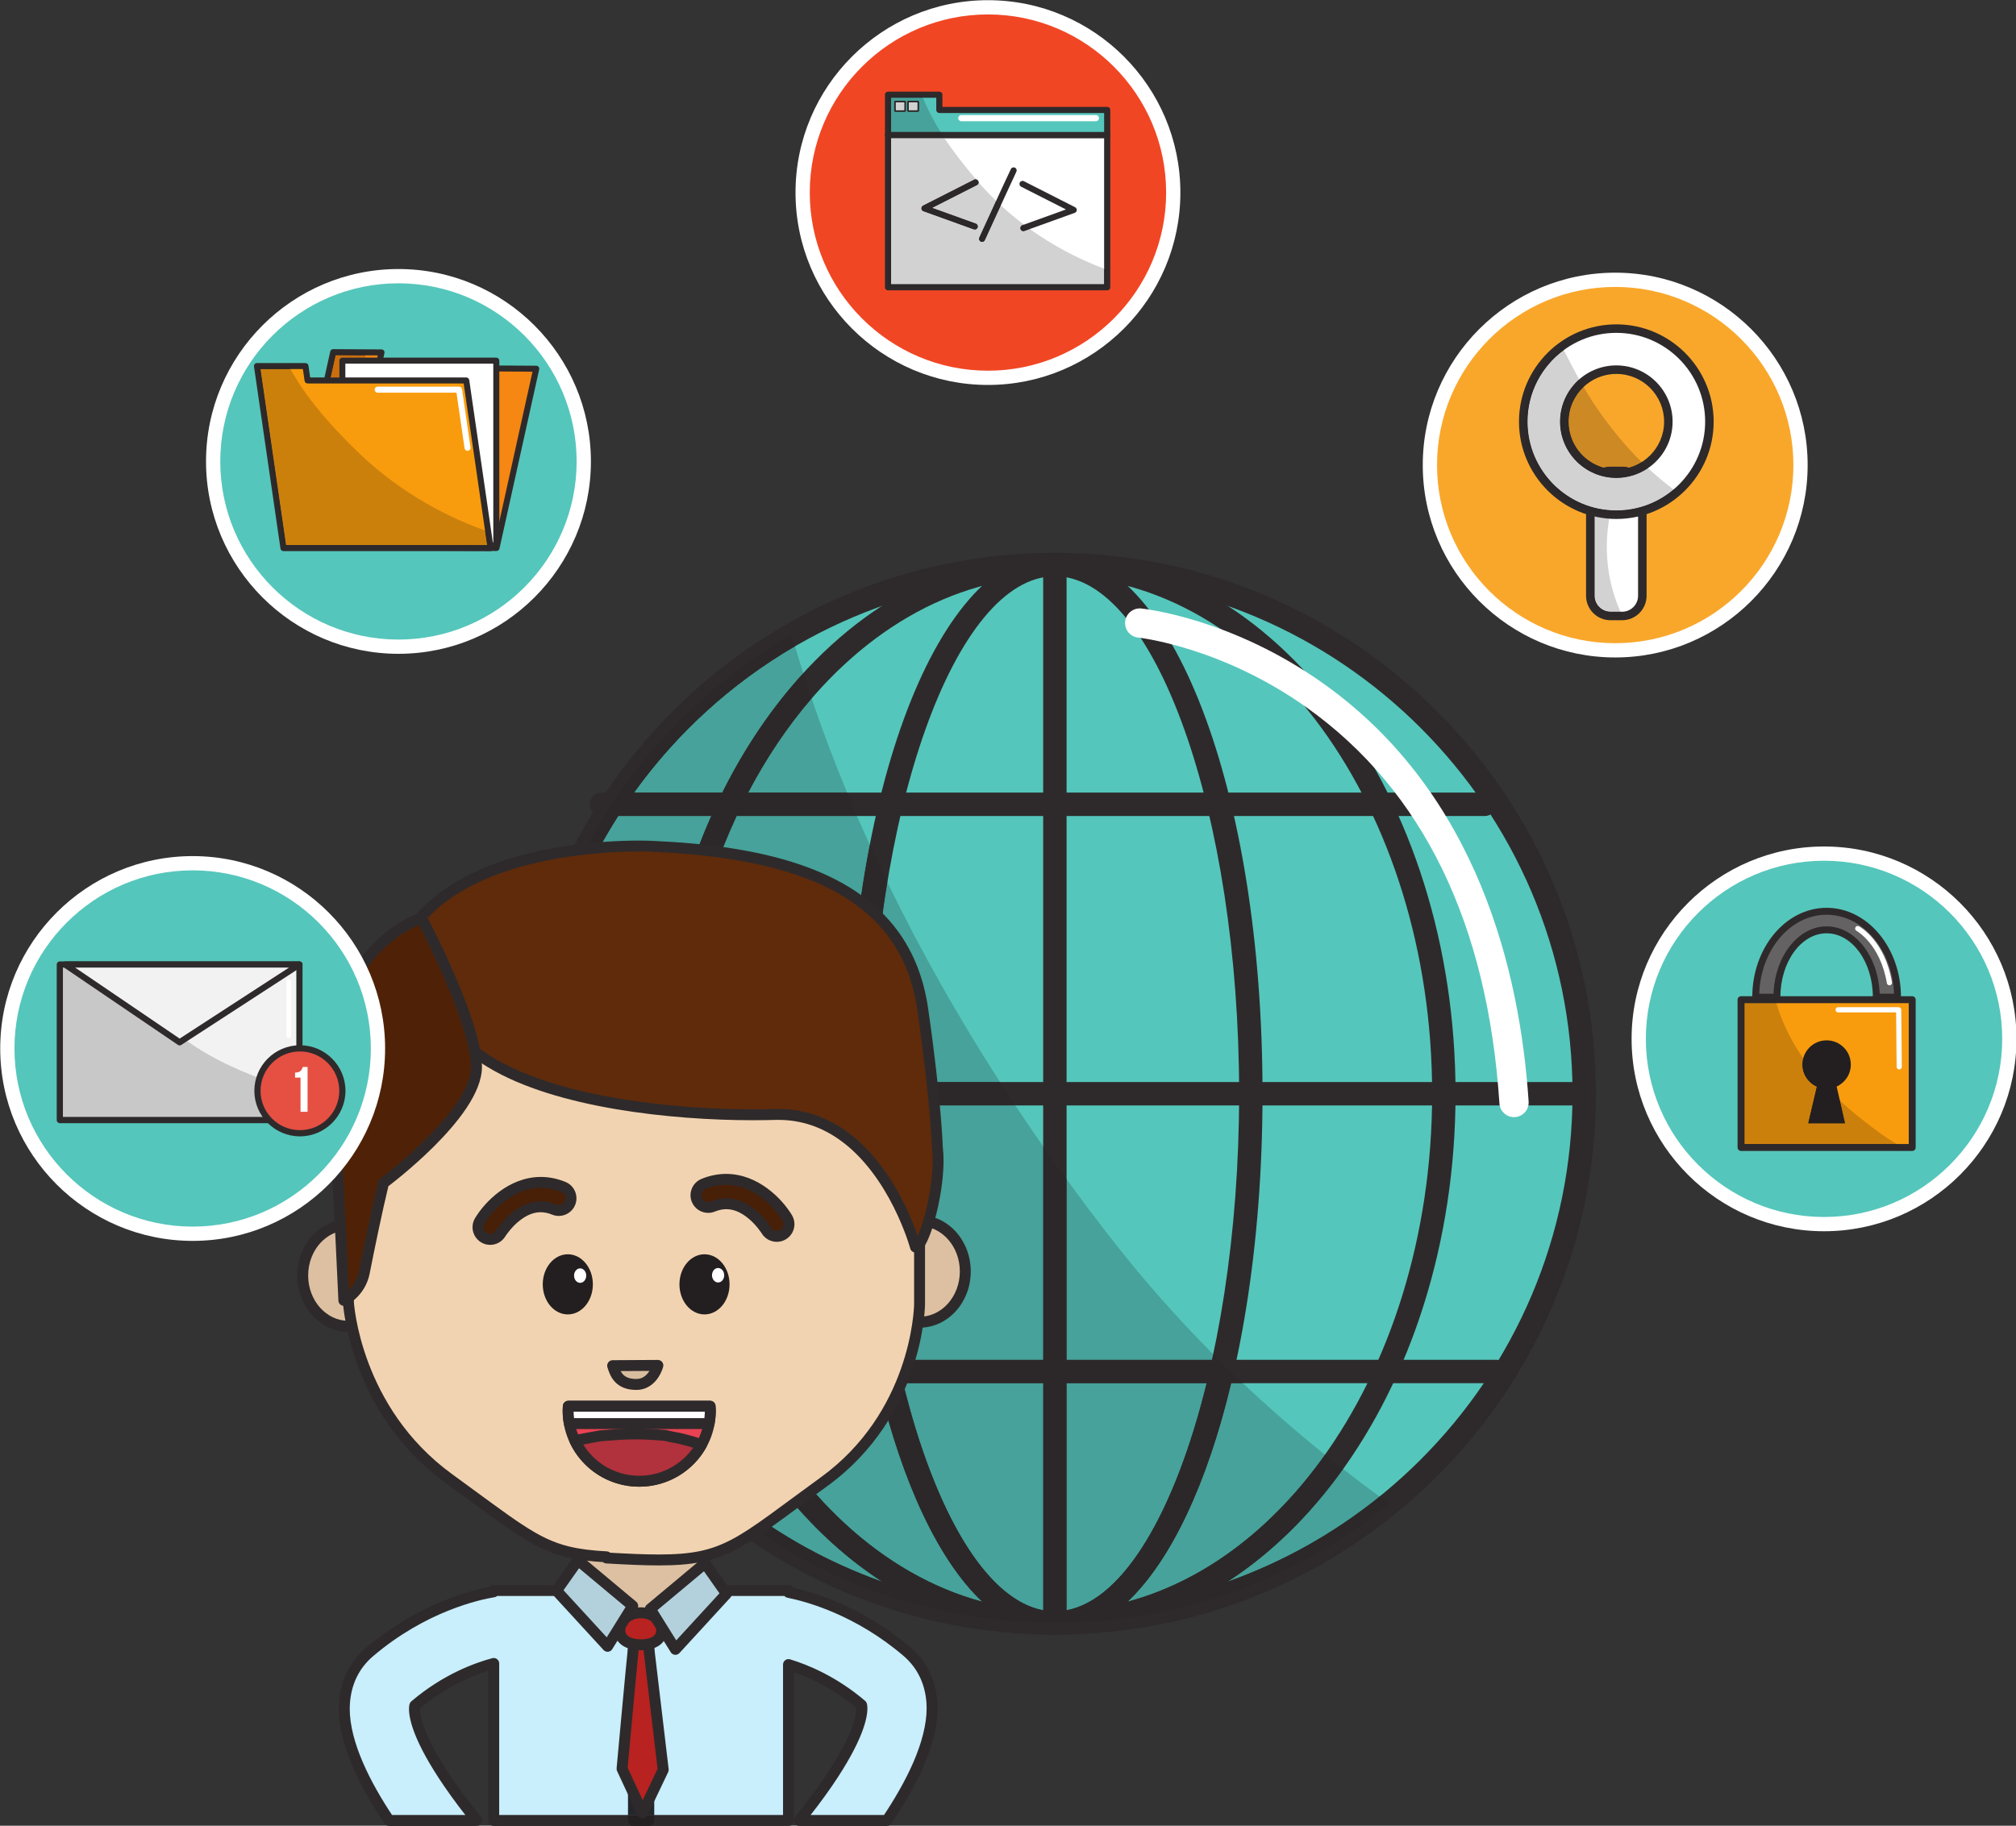 <?xml version="1.0" encoding="UTF-8"?><svg xmlns="http://www.w3.org/2000/svg" xmlns:xlink="http://www.w3.org/1999/xlink" height="333.9" preserveAspectRatio="xMidYMid meet" version="1.0" viewBox="34.3 44.7 368.6 333.9" width="368.6" zoomAndPan="magnify"><rect x="34.3" y="44.7" width="368.6" height="333.9" fill="#333333" stroke="none"/><defs><clipPath id="a"><path d="M 0 0 L 425.199 0 L 425.199 425.199 L 0 425.199 Z M 0 0"/></clipPath></defs><g><g clip-path="url(#a)"/><g><path d="M 323.953 244.734 C 323.953 298.184 280.621 341.516 227.172 341.516 C 173.719 341.516 130.391 298.184 130.391 244.734 C 130.391 191.281 173.719 147.949 227.172 147.949 C 280.621 147.949 323.953 191.281 323.953 244.734" fill="#55c6bb"/></g><g><path d="M 227.172 150.09 C 174.984 150.09 132.527 192.547 132.527 244.734 C 132.527 296.918 174.984 339.379 227.172 339.379 C 279.359 339.379 321.816 296.918 321.816 244.734 C 321.816 192.547 279.359 150.09 227.172 150.09 M 227.172 343.652 C 172.629 343.652 128.25 299.277 128.25 244.734 C 128.25 190.188 172.629 145.812 227.172 145.812 C 281.719 145.812 326.094 190.188 326.094 244.734 C 326.094 299.277 281.719 343.652 227.172 343.652" fill="#2e2a2b"/></g><g><path d="M 227.172 150.09 C 208.91 150.09 193.484 193.43 193.484 244.734 C 193.484 296.035 208.91 339.379 227.172 339.379 C 245.434 339.379 260.859 296.035 260.859 244.734 C 260.859 193.43 245.434 150.09 227.172 150.09 M 227.172 343.652 C 205.883 343.652 189.207 300.203 189.207 244.734 C 189.207 189.262 205.883 145.812 227.172 145.812 C 248.461 145.812 265.137 189.262 265.137 244.734 C 265.137 300.203 248.461 343.652 227.172 343.652" fill="#2e2a2b"/></g><g><path d="M 227.172 150.09 C 189.137 150.09 158.195 192.547 158.195 244.734 C 158.195 296.918 189.137 339.379 227.172 339.379 C 265.207 339.379 296.148 296.918 296.148 244.734 C 296.148 192.547 265.207 150.09 227.172 150.09 M 227.172 343.652 C 186.777 343.652 153.918 299.277 153.918 244.734 C 153.918 190.188 186.777 145.812 227.172 145.812 C 267.566 145.812 300.426 190.188 300.426 244.734 C 300.426 299.277 267.566 343.652 227.172 343.652" fill="#2e2a2b"/></g><g><path d="M 323.953 246.871 L 130.391 246.871 C 129.211 246.871 128.25 245.914 128.25 244.734 C 128.25 243.551 129.211 242.594 130.391 242.594 L 323.953 242.594 C 325.137 242.594 326.094 243.551 326.094 244.734 C 326.094 245.914 325.137 246.871 323.953 246.871" fill="#2e2a2b"/></g><g><path d="M 227.172 343.652 C 225.992 343.652 225.031 342.695 225.031 341.516 L 225.031 147.949 C 225.031 146.77 225.992 145.812 227.172 145.812 C 228.352 145.812 229.312 146.77 229.312 147.949 L 229.312 341.516 C 229.312 342.695 228.352 343.652 227.172 343.652" fill="#2e2a2b"/></g><g><path d="M 305.773 193.938 L 144.293 193.938 C 143.109 193.938 142.152 192.977 142.152 191.797 C 142.152 190.617 143.109 189.656 144.293 189.656 L 305.773 189.656 C 306.953 189.656 307.914 190.617 307.914 191.797 C 307.914 192.977 306.953 193.938 305.773 193.938" fill="#2e2a2b"/></g><g><path d="M 307.914 297.668 L 146.43 297.668 C 145.25 297.668 144.293 296.711 144.293 295.531 C 144.293 294.348 145.25 293.391 146.43 293.391 L 307.914 293.391 C 309.094 293.391 310.051 294.348 310.051 295.531 C 310.051 296.711 309.094 297.668 307.914 297.668" fill="#2e2a2b"/></g><g><path d="M 225.031 339.18 C 214.547 337.227 205.188 321.066 199.438 297.668 L 225.031 297.668 L 225.031 339.18 M 213.836 337.602 C 195.676 332.699 180.047 317.984 170.02 297.668 L 194.926 297.668 C 199.297 315.965 205.91 330.078 213.836 337.602 M 195.512 333.93 C 176.332 327.102 159.984 314.254 148.754 297.668 L 165.312 297.668 C 172.645 313.246 183.113 325.875 195.512 333.93" fill="#46a29a"/></g><g><path d="M 204.691 338.891 C 180.285 333.086 159.461 318.035 146.121 297.648 C 146.223 297.66 146.324 297.668 146.43 297.668 L 148.754 297.668 C 159.984 314.254 176.332 327.102 195.512 333.93 C 198.469 335.852 201.531 337.512 204.691 338.891" fill="#2c2829"/></g><g><path d="M 225.031 339.332 C 221.215 339.172 217.477 338.586 213.836 337.602 C 205.91 330.078 199.297 315.965 194.926 297.668 L 199.438 297.668 C 205.188 321.066 214.547 337.227 225.031 339.18 L 225.031 339.332" fill="#2c2829"/></g><g><path d="M 225.031 341.492 C 218.047 341.34 211.242 340.449 204.691 338.891 C 201.531 337.512 198.469 335.852 195.512 333.93 C 183.113 325.875 172.645 313.246 165.312 297.668 L 170.02 297.668 C 180.047 317.984 195.676 332.699 213.836 337.602 C 217.477 338.586 221.215 339.172 225.031 339.332 L 225.031 341.492" fill="#2c2829"/></g><g><path d="M 229.312 339.18 L 229.312 297.668 L 254.906 297.668 C 249.156 321.066 239.797 337.227 229.312 339.18 M 240.508 337.602 C 248.434 330.078 255.047 315.965 259.414 297.668 L 261.539 297.668 C 266.371 302.234 271.379 306.594 276.551 310.754 C 266.969 324.238 254.488 333.828 240.508 337.602 M 258.832 333.93 C 266.73 328.797 273.848 321.805 279.867 313.383 C 282.062 315.09 284.281 316.762 286.527 318.402 C 278.309 325.035 268.969 330.32 258.832 333.93" fill="#46a29a"/></g><g><path d="M 249.656 338.891 C 252.816 337.512 255.879 335.852 258.832 333.93 C 268.969 330.32 278.309 325.035 286.527 318.402 C 287.133 318.844 287.742 319.285 288.352 319.723 C 277.242 328.797 264.074 335.457 249.656 338.891" fill="#2c2829"/></g><g><path d="M 229.312 339.332 L 229.312 339.18 C 239.797 337.227 249.156 321.066 254.906 297.668 L 259.414 297.668 C 255.047 315.965 248.434 330.078 240.508 337.602 C 236.867 338.586 233.129 339.172 229.312 339.332" fill="#2c2829"/></g><g><path d="M 229.312 341.492 L 229.312 339.332 C 233.129 339.172 236.867 338.586 240.508 337.602 C 254.488 333.828 266.969 324.238 276.551 310.754 C 277.648 311.641 278.754 312.516 279.867 313.383 C 273.848 321.805 266.73 328.797 258.832 333.93 C 255.879 335.852 252.816 337.512 249.656 338.891 C 243.109 340.449 236.301 341.34 229.312 341.492" fill="#2c2829"/></g><g><path d="M 227.172 341.516 C 226.457 341.516 225.742 341.508 225.031 341.492 L 225.031 297.668 L 229.312 297.668 L 229.312 341.492 C 228.598 341.508 227.887 341.516 227.172 341.516" fill="#2c2829"/></g><g><path d="M 146.039 293.426 C 137.809 279.762 132.93 263.863 132.551 246.871 L 153.934 246.871 C 154.199 263.746 157.613 279.598 163.406 293.391 L 146.43 293.391 C 146.297 293.391 146.168 293.402 146.039 293.426 M 225.031 293.391 L 198.445 293.391 C 195.438 279.652 193.637 263.723 193.492 246.871 L 219.934 246.871 C 221.605 249.398 223.309 251.898 225.031 254.367 L 225.031 293.391 M 193.965 293.391 L 168.027 293.391 C 162.035 279.734 158.488 263.848 158.211 246.871 L 189.215 246.871 C 189.348 263.867 191.047 279.676 193.965 293.391" fill="#46a29a"/></g><g><path d="M 144.387 294.895 C 135.852 280.836 130.793 264.43 130.41 246.871 L 132.551 246.871 C 132.93 263.863 137.809 279.762 146.039 293.426 C 145.254 293.57 144.621 294.145 144.387 294.895" fill="#2c2829"/></g><g><path d="M 198.445 293.391 L 193.965 293.391 C 191.047 279.676 189.348 263.867 189.215 246.871 L 193.492 246.871 C 193.637 263.723 195.438 279.652 198.445 293.391" fill="#2c2829"/></g><g><path d="M 168.027 293.391 L 163.406 293.391 C 157.613 279.598 154.199 263.746 153.934 246.871 L 158.211 246.871 C 158.488 263.848 162.035 279.734 168.027 293.391" fill="#2c2829"/></g><g><path d="M 255.898 293.391 L 229.312 293.391 L 229.312 260.379 C 232.133 264.266 235.008 268.074 237.93 271.809 C 243.602 279.059 249.684 285.91 256.117 292.383 C 256.043 292.723 255.973 293.055 255.898 293.391" fill="#46a29a"/></g><g><path d="M 257.125 293.391 L 255.898 293.391 C 255.973 293.055 256.043 292.723 256.117 292.383 C 256.449 292.719 256.789 293.059 257.125 293.391" fill="#2c2829"/></g><g><path d="M 217.137 242.594 L 193.492 242.594 C 193.602 229.68 194.688 217.305 196.539 206.043 C 202.656 218.664 209.605 230.898 217.137 242.594 M 189.215 242.594 L 158.211 242.594 C 158.5 224.723 162.422 208.059 168.992 193.938 L 190.988 193.938 C 191.754 195.699 192.527 197.453 193.324 199.203 C 190.801 212.172 189.34 226.879 189.215 242.594 M 153.934 242.594 L 132.551 242.594 C 132.949 224.723 138.328 208.059 147.348 193.938 L 164.332 193.938 C 157.977 208.219 154.215 224.84 153.934 242.594" fill="#46a29a"/></g><g><path d="M 132.551 242.594 L 130.41 242.594 C 130.801 224.77 136.004 208.137 144.777 193.938 L 147.348 193.938 C 138.328 208.059 132.949 224.723 132.551 242.594" fill="#2c2829"/></g><g><path d="M 193.492 242.594 L 189.215 242.594 C 189.34 226.879 190.801 212.172 193.324 199.203 C 194.371 201.496 195.441 203.777 196.539 206.043 C 194.688 217.305 193.602 229.68 193.492 242.594" fill="#2c2829"/></g><g><path d="M 158.211 242.594 L 153.934 242.594 C 154.215 224.84 157.977 208.219 164.332 193.938 L 168.992 193.938 C 162.422 208.059 158.5 224.723 158.211 242.594" fill="#2c2829"/></g><g><path d="M 219.934 246.871 L 130.41 246.871 C 130.398 246.16 130.391 245.449 130.391 244.734 C 130.391 244.02 130.398 243.305 130.41 242.594 L 217.137 242.594 C 218.062 244.031 218.992 245.453 219.934 246.871" fill="#2c2829"/></g><g><path d="M 229.312 293.391 L 225.031 293.391 L 225.031 254.367 C 226.441 256.391 227.871 258.395 229.312 260.379 L 229.312 293.391" fill="#2c2829"/></g><g><path d="M 189.18 189.656 L 171.105 189.656 C 174.438 183.289 178.336 177.504 182.691 172.449 C 184.66 178.242 186.828 183.984 189.18 189.656 M 166.348 189.656 L 150.242 189.656 C 158.035 178.805 168.066 169.66 179.652 162.906 C 180.141 164.547 180.645 166.176 181.164 167.809 C 175.457 174.043 170.453 181.414 166.348 189.656" fill="#46a29a"/></g><g><path d="M 150.242 189.656 L 147.578 189.656 C 155.766 177.848 166.516 167.945 179.023 160.758 C 179.23 161.473 179.441 162.191 179.652 162.906 C 168.066 169.66 158.035 178.805 150.242 189.656" fill="#2c2829"/></g><g><path d="M 171.105 189.656 L 166.348 189.656 C 170.453 181.414 175.457 174.043 181.164 167.809 C 181.66 169.359 182.168 170.906 182.691 172.449 C 178.336 177.504 174.438 183.289 171.105 189.656" fill="#2c2829"/></g><g><path d="M 190.988 193.938 L 144.777 193.938 C 145.672 192.484 146.605 191.059 147.578 189.656 L 189.18 189.656 C 189.77 191.086 190.375 192.516 190.988 193.938" fill="#2c2829"/></g><g><path d="M 261.539 297.668 L 146.43 297.668 C 146.324 297.668 146.223 297.66 146.121 297.648 C 145.527 296.738 144.949 295.824 144.387 294.895 C 144.621 294.145 145.254 293.57 146.039 293.426 C 146.168 293.402 146.297 293.391 146.43 293.391 L 257.125 293.391 C 258.578 294.836 260.051 296.262 261.539 297.668" fill="#2c2829"/></g><g><path d="M 311.117 249.012 C 309.723 249.012 308.547 247.926 308.453 246.512 C 306.289 213.645 294.477 189.309 273.34 174.188 C 257.656 162.969 242.559 161.32 242.406 161.305 C 240.938 161.156 239.867 159.844 240.02 158.375 C 240.168 156.906 241.492 155.84 242.949 155.984 C 243.621 156.055 259.621 157.801 276.449 169.84 C 304.48 189.895 312.227 222.41 313.789 246.16 C 313.887 247.637 312.77 248.906 311.297 249.004 L 311.117 249.012" fill="#fff"/></g><g><path d="M 204.699 356.25 C 204.484 352.406 202.906 349.125 200.129 346.762 C 191.246 339.195 182.25 336.691 178.469 335.922 L 178.469 335.582 L 124.57 335.582 L 124.57 335.816 C 121.734 336.281 111.707 338.449 101.84 346.855 C 99.066 349.219 97.484 352.5 97.27 356.344 C 96.902 362.934 100.91 370.883 105.438 377.637 L 121.453 377.637 C 119.871 375.684 118.07 373.34 116.352 370.832 C 109.023 360.129 110.129 356.645 110.152 356.613 C 115.836 351.777 121.531 349.734 124.57 348.926 L 124.57 377.637 L 178.469 377.637 L 178.469 349.129 C 181.645 350.094 186.715 352.172 191.824 356.52 C 191.84 356.551 192.938 360.008 185.691 370.629 C 183.93 373.211 182.062 375.633 180.438 377.637 L 196.469 377.637 C 201.023 370.859 205.07 362.871 204.699 356.25" fill="#c9eefc"/></g><g><path d="M 204.699 356.25 L 205.695 356.195 C 205.477 352.109 203.766 348.539 200.777 346 C 191.719 338.289 182.559 335.734 178.668 334.945 L 178.469 335.922 L 179.469 335.922 L 179.469 335.582 C 179.469 335.312 179.363 335.062 179.176 334.875 C 178.984 334.684 178.734 334.582 178.469 334.582 L 124.57 334.582 C 124.305 334.582 124.051 334.688 123.863 334.875 C 123.676 335.059 123.57 335.316 123.57 335.582 L 123.57 335.816 L 124.57 335.816 L 124.406 334.832 C 121.461 335.316 111.254 337.523 101.191 346.094 C 98.207 348.629 96.492 352.203 96.27 356.285 C 96.254 356.59 96.246 356.891 96.246 357.195 C 96.246 360.605 97.258 364.215 98.797 367.793 C 100.34 371.371 102.418 374.922 104.609 378.191 C 104.793 378.469 105.105 378.637 105.438 378.637 L 121.453 378.637 C 121.84 378.637 122.191 378.414 122.355 378.066 C 122.523 377.719 122.473 377.305 122.23 377.008 C 120.66 375.07 118.875 372.742 117.176 370.266 C 111.648 362.199 111.07 358.387 111.078 357.273 C 111.078 357.098 111.094 356.984 111.102 356.938 L 111.105 356.914 L 110.605 356.785 L 111.094 356.953 L 111.105 356.914 L 110.605 356.785 L 111.094 356.953 L 110.27 356.672 L 111.066 357.02 L 111.094 356.953 L 110.27 356.672 L 111.066 357.02 L 110.176 356.633 L 111.023 357.105 L 111.066 357.02 L 110.176 356.633 L 111.023 357.105 L 110.16 356.621 L 110.969 357.195 L 111.023 357.105 L 110.16 356.621 L 110.969 357.195 L 110.156 356.617 L 110.801 357.379 C 110.902 357.289 110.938 357.234 110.969 357.195 L 110.156 356.617 L 110.801 357.379 C 116.336 352.66 121.891 350.672 124.828 349.891 L 124.57 348.926 L 123.57 348.926 L 123.57 377.637 C 123.57 377.898 123.676 378.156 123.863 378.344 C 124.051 378.527 124.305 378.637 124.57 378.637 L 178.469 378.637 C 178.734 378.637 178.984 378.531 179.176 378.344 C 179.363 378.152 179.469 377.902 179.469 377.637 L 179.469 349.129 L 178.469 349.129 L 178.176 350.086 C 181.254 351.02 186.195 353.043 191.176 357.281 L 191.824 356.52 L 190.898 356.902 L 191.777 356.539 L 190.875 356.832 L 190.898 356.902 L 191.777 356.539 L 190.875 356.832 L 191.23 356.715 L 190.863 356.797 L 190.875 356.832 L 191.23 356.715 L 190.863 356.797 C 190.867 356.809 190.891 356.926 190.891 357.164 C 190.898 358.27 190.34 362.047 184.867 370.062 C 183.125 372.617 181.273 375.016 179.66 377.004 C 179.414 377.305 179.367 377.719 179.531 378.066 C 179.699 378.414 180.051 378.637 180.438 378.637 L 196.469 378.637 C 196.801 378.637 197.109 378.473 197.297 378.191 C 199.5 374.914 201.594 371.348 203.148 367.754 C 204.699 364.156 205.719 360.531 205.723 357.105 C 205.723 356.801 205.715 356.496 205.699 356.199 L 205.695 356.195 L 204.699 356.25 L 203.699 356.301 C 203.715 356.566 203.723 356.836 203.723 357.105 C 203.723 360.125 202.797 363.523 201.312 366.961 C 199.828 370.395 197.793 373.871 195.637 377.078 L 196.469 377.637 L 196.469 376.637 L 180.438 376.637 L 180.438 377.637 L 181.211 378.266 C 182.852 376.246 184.734 373.805 186.52 371.191 C 192.105 362.992 192.883 358.906 192.891 357.164 C 192.891 356.898 192.871 356.688 192.848 356.527 L 192.809 356.328 L 192.789 356.254 L 192.777 356.219 L 192.746 356.137 C 192.688 355.992 192.594 355.859 192.473 355.758 C 187.23 351.301 182.031 349.164 178.758 348.172 C 178.453 348.078 178.129 348.137 177.871 348.324 C 177.617 348.512 177.469 348.809 177.469 349.129 L 177.469 376.637 L 125.57 376.637 L 125.57 348.926 C 125.57 348.613 125.426 348.32 125.18 348.133 C 124.934 347.941 124.613 347.879 124.312 347.961 C 121.172 348.797 115.332 350.891 109.504 355.855 C 109.336 356.008 109.324 356.062 109.289 356.109 L 109.223 356.25 C 109.184 356.344 109.176 356.387 109.156 356.453 C 109.113 356.637 109.078 356.898 109.078 357.273 C 109.09 359.031 109.883 363.145 115.527 371.395 C 117.266 373.934 119.082 376.297 120.68 378.266 L 121.453 377.637 L 121.453 376.637 L 105.438 376.637 L 105.438 377.637 L 106.27 377.078 C 104.125 373.883 102.105 370.422 100.637 367.004 C 99.16 363.582 98.242 360.203 98.246 357.195 C 98.246 356.93 98.254 356.66 98.27 356.398 C 98.477 352.797 99.926 349.809 102.488 347.617 C 112.16 339.371 122.008 337.25 124.73 336.805 C 125.215 336.723 125.57 336.305 125.57 335.816 L 125.57 335.582 L 124.57 335.582 L 124.57 336.582 L 178.469 336.582 L 178.469 335.582 L 177.469 335.582 L 177.469 335.922 C 177.469 336.398 177.805 336.809 178.27 336.902 C 181.941 337.648 190.773 340.102 199.48 347.523 C 202.043 349.715 203.492 352.703 203.699 356.305 L 203.699 356.301 L 204.699 356.25" fill="#2e2a2b"/></g><g><path d="M 151.918 376.637 L 151.117 376.637 L 151.117 336.582 L 151.918 336.582 L 151.918 376.637" fill="#a0bbc7"/></g><g><path d="M 153.918 376.637 L 151.918 376.637 L 151.918 336.582 L 153.918 336.582 L 153.918 376.637 M 151.117 376.637 L 149.121 376.637 L 149.121 336.582 L 151.117 336.582 L 151.117 376.637" fill="#24262c"/></g><g><path d="M 152.918 378.637 L 150.121 378.637 C 149.855 378.637 149.598 378.527 149.414 378.344 C 149.227 378.156 149.121 377.898 149.121 377.637 L 149.121 376.637 L 153.918 376.637 L 153.918 377.637 C 153.918 377.902 153.812 378.152 153.625 378.344 C 153.438 378.531 153.188 378.637 152.918 378.637 M 152.918 377.637 L 152.918 376.637 L 152.918 377.637 M 153.918 336.582 L 149.121 336.582 L 149.121 335.582 C 149.121 335.316 149.227 335.059 149.414 334.875 C 149.598 334.688 149.855 334.582 150.121 334.582 L 152.918 334.582 C 153.188 334.582 153.438 334.684 153.625 334.875 C 153.812 335.062 153.918 335.312 153.918 335.582 L 153.918 336.582" fill="#242021"/></g><g><path d="M 150.266 344.676 C 150.125 345.215 148.035 368.188 148.035 368.188 L 151.797 376.262 L 155.562 368.363 L 152.773 344.855 L 150.266 344.676" fill="#b82220"/></g><g><path d="M 150.266 344.676 L 149.297 344.422 L 149.27 344.555 C 149.25 344.676 149.23 344.832 149.207 345.066 C 148.816 348.543 147.039 368.09 147.039 368.094 C 147.023 368.27 147.055 368.449 147.129 368.609 L 150.891 376.684 C 151.055 377.035 151.406 377.262 151.793 377.262 C 152.18 377.266 152.535 377.039 152.699 376.691 L 156.465 368.793 C 156.543 368.625 156.574 368.438 156.555 368.246 L 153.766 344.734 C 153.711 344.262 153.324 343.891 152.844 343.855 L 150.336 343.676 C 149.855 343.645 149.418 343.957 149.297 344.422 L 150.266 344.676 L 150.191 345.672 L 151.879 345.793 L 154.531 368.195 L 151.809 373.918 L 148.941 367.762 L 148.035 368.188 L 149.031 368.277 C 149.031 368.273 149.16 366.84 149.359 364.68 C 149.656 361.438 150.105 356.559 150.492 352.445 C 150.688 350.387 150.867 348.52 151.004 347.145 C 151.07 346.457 151.129 345.891 151.172 345.488 C 151.191 345.285 151.211 345.125 151.227 345.016 L 151.242 344.895 L 151.242 344.875 L 150.609 344.766 L 151.234 344.926 L 151.242 344.875 L 150.609 344.766 L 151.234 344.926 L 150.266 344.676 L 150.191 345.672 L 150.266 344.676" fill="#2e2a2b"/></g><g><path d="M 163.188 335.582 L 151.938 342.863 L 139.848 335.582 L 139.848 317.082 L 163.188 317.082 L 163.188 335.582" fill="#ddc0a2"/></g><g><path d="M 163.188 335.582 L 162.645 334.742 L 151.918 341.684 L 140.848 335.016 L 140.848 318.082 L 162.188 318.082 L 162.188 335.582 L 163.188 335.582 L 162.645 334.742 L 163.188 335.582 L 164.188 335.582 L 164.188 317.082 C 164.188 316.816 164.086 316.562 163.895 316.375 C 163.707 316.188 163.457 316.082 163.188 316.082 L 139.848 316.082 C 139.586 316.082 139.328 316.188 139.141 316.375 C 138.957 316.562 138.848 316.82 138.848 317.082 L 138.848 335.582 C 138.848 335.93 139.031 336.258 139.332 336.438 L 151.422 343.719 C 151.75 343.918 152.16 343.91 152.48 343.703 L 163.73 336.418 C 164.02 336.234 164.188 335.922 164.188 335.582 L 163.188 335.582" fill="#2e2a2b"/></g><g><path d="M 106.367 277.969 C 106.367 283.102 102.625 287.262 98.008 287.262 C 93.391 287.262 89.645 283.102 89.645 277.969 C 89.645 272.84 93.391 268.68 98.008 268.68 C 102.625 268.68 106.367 272.84 106.367 277.969" fill="#ddc0a2"/></g><g><path d="M 106.367 277.969 L 105.367 277.969 C 105.367 280.289 104.52 282.379 103.176 283.871 C 101.828 285.363 100.008 286.258 98.008 286.262 C 96.004 286.258 94.188 285.363 92.836 283.871 C 91.492 282.379 90.645 280.289 90.645 277.969 C 90.645 275.648 91.492 273.562 92.836 272.07 C 94.188 270.574 96.004 269.68 98.008 269.68 C 100.008 269.68 101.828 270.574 103.176 272.07 C 104.52 273.562 105.367 275.648 105.367 277.969 L 107.367 277.969 C 107.367 275.16 106.344 272.602 104.66 270.73 C 102.984 268.863 100.621 267.68 98.008 267.68 C 95.391 267.68 93.027 268.863 91.352 270.73 C 89.668 272.602 88.645 275.16 88.645 277.969 C 88.645 280.781 89.668 283.34 91.352 285.207 C 93.027 287.074 95.391 288.262 98.008 288.262 C 100.621 288.262 102.984 287.078 104.66 285.207 C 106.344 283.34 107.367 280.781 107.367 277.969 L 106.367 277.969" fill="#2e2a2b"/></g><g><path d="M 210.793 277.227 C 210.793 282.359 207.047 286.516 202.43 286.516 C 197.812 286.516 194.07 282.359 194.07 277.227 C 194.07 272.098 197.812 267.938 202.43 267.938 C 207.047 267.938 210.793 272.098 210.793 277.227" fill="#ddc0a2"/></g><g><path d="M 210.793 277.227 L 209.793 277.227 C 209.793 279.547 208.945 281.633 207.598 283.129 C 206.25 284.621 204.434 285.516 202.43 285.516 C 200.426 285.516 198.609 284.621 197.262 283.129 C 195.914 281.633 195.066 279.547 195.066 277.227 C 195.066 274.906 195.914 272.82 197.262 271.324 C 198.609 269.832 200.426 268.938 202.43 268.938 C 204.434 268.938 206.25 269.832 207.598 271.324 C 208.945 272.82 209.793 274.906 209.793 277.227 L 211.789 277.227 C 211.789 274.418 210.766 271.855 209.086 269.988 C 207.406 268.121 205.047 266.934 202.43 266.938 C 199.816 266.934 197.453 268.121 195.773 269.988 C 194.094 271.855 193.07 274.418 193.07 277.227 C 193.07 280.035 194.094 282.598 195.773 284.465 C 197.453 286.332 199.816 287.52 202.43 287.516 C 205.047 287.52 207.406 286.332 209.086 284.465 C 210.766 282.598 211.789 280.035 211.789 277.227 L 210.793 277.227" fill="#2e2a2b"/></g><g><path d="M 177.879 212.754 L 155.234 212.754 L 155.234 212.379 L 122.559 212.379 C 109.055 212.379 98.008 223.43 98.008 236.934 L 98.008 282.895 C 98.008 282.895 99.121 302.59 116.402 315.133 C 131.691 326.23 133.855 328.809 145.203 329.426 L 145.203 329.637 C 166.738 330.902 166.059 329.41 184.965 315.688 C 202.246 303.148 202.43 283.266 202.43 283.266 L 202.43 237.305 C 202.43 223.801 191.383 212.754 177.879 212.754" fill="#f2d3b1"/></g><g><path d="M 177.879 212.754 L 177.879 211.754 L 155.234 211.754 L 155.234 212.754 L 156.234 212.754 L 156.234 212.379 C 156.234 212.113 156.133 211.863 155.941 211.672 C 155.754 211.484 155.504 211.379 155.234 211.379 L 122.559 211.379 C 108.496 211.383 97.012 222.871 97.008 236.934 L 97.008 282.949 C 97.012 283.02 97.301 288.035 99.789 294.66 C 102.273 301.281 106.977 309.527 115.812 315.941 C 123.449 321.48 127.809 324.906 131.801 327.086 C 133.797 328.176 135.703 328.941 137.824 329.465 C 139.949 329.984 142.273 330.27 145.148 330.422 L 145.203 329.426 L 144.203 329.426 L 144.203 329.637 C 144.203 330.164 144.613 330.602 145.145 330.633 C 148.949 330.855 152.07 330.996 154.754 330.996 C 157.879 330.996 160.41 330.809 162.699 330.328 C 166.137 329.613 168.984 328.238 172.367 326.02 C 175.758 323.797 179.723 320.727 185.551 316.496 C 194.398 310.078 198.875 301.77 201.125 295.094 C 203.379 288.414 203.43 283.348 203.43 283.273 L 203.43 237.305 C 203.426 223.242 191.938 211.754 177.879 211.754 L 177.879 213.754 C 184.355 213.754 190.238 216.398 194.512 220.672 C 198.781 224.945 201.43 230.828 201.43 237.305 L 201.43 283.266 L 201.43 283.258 L 201.43 283.301 C 201.418 283.816 201.242 288.773 199.02 295.059 C 196.797 301.348 192.547 308.949 184.379 314.879 C 176.578 320.543 172.105 324.113 168.184 326.199 C 166.219 327.242 164.391 327.93 162.289 328.371 C 160.188 328.809 157.801 328.996 154.754 328.996 C 152.141 328.996 149.051 328.859 145.262 328.637 L 145.203 329.637 L 146.199 329.637 L 146.199 329.426 C 146.199 328.895 145.785 328.457 145.258 328.426 C 142.453 328.273 140.258 328.004 138.305 327.52 C 135.379 326.797 132.965 325.613 129.789 323.531 C 126.621 321.453 122.73 318.488 116.988 314.32 C 108.547 308.195 104.051 300.32 101.66 293.957 C 100.465 290.777 99.801 287.98 99.434 285.988 C 99.25 284.988 99.145 284.195 99.082 283.652 C 99.051 283.379 99.031 283.172 99.02 283.035 L 99.008 282.883 L 99.004 282.84 L 98.008 282.895 L 99.008 282.895 L 99.008 236.934 C 99.008 230.457 101.652 224.574 105.926 220.301 C 110.199 216.027 116.082 213.379 122.559 213.379 L 155.234 213.379 L 155.234 212.379 L 154.234 212.379 L 154.234 212.754 C 154.234 213.016 154.344 213.273 154.527 213.461 C 154.715 213.645 154.973 213.754 155.234 213.754 L 177.879 213.754 L 177.879 212.754" fill="#2e2a2b"/></g><g><path d="M 106.469 218.008 C 105.902 218.516 105.363 219.051 104.848 219.609 C 105.363 219.051 105.902 218.516 106.469 218.008" fill="#393536"/></g><g><path d="M 106.469 218.008 L 105.797 217.266 C 105.211 217.793 104.648 218.352 104.113 218.934 C 103.738 219.34 103.766 219.973 104.172 220.344 C 104.578 220.719 105.211 220.691 105.582 220.285 C 106.078 219.75 106.598 219.238 107.137 218.754 C 107.336 218.574 107.449 218.328 107.465 218.062 C 107.48 217.793 107.391 217.539 107.211 217.34 C 107.035 217.145 106.781 217.023 106.52 217.012 C 106.258 216.996 105.992 217.09 105.797 217.266 L 106.469 218.008 L 105.797 217.266 C 105.211 217.793 104.648 218.352 104.113 218.934 C 103.738 219.34 103.766 219.973 104.172 220.344 C 104.578 220.719 105.211 220.691 105.582 220.285 C 106.078 219.75 106.598 219.238 107.137 218.75 C 107.336 218.574 107.449 218.328 107.465 218.062 C 107.48 217.793 107.391 217.539 107.211 217.34 C 107.035 217.145 106.781 217.023 106.52 217.012 C 106.258 216.996 105.992 217.09 105.797 217.266 L 106.469 218.008" fill="#2e2a2b"/></g><g><path d="M 153.188 199.465 C 153.188 199.465 123.723 198.074 111.133 212.617 L 115.418 229.848 C 121.848 245.73 156.938 249.078 175.957 248.52 C 194.977 247.961 201.688 272.766 201.688 272.766 C 203.293 272.766 206.492 261.34 205.691 254.652 C 205.691 254.652 205.422 246.012 203.012 229.289 C 199.914 207.809 180.512 200.582 153.188 199.465" fill="#602b0a"/></g><g><path d="M 153.188 199.465 L 153.234 198.469 C 153.219 198.469 152.441 198.43 151.094 198.43 C 147.57 198.43 140.16 198.676 132.246 200.473 C 124.34 202.273 115.891 205.605 110.375 211.965 C 110.16 212.211 110.082 212.543 110.16 212.859 L 114.445 230.086 L 114.488 230.223 C 116.102 234.199 119.344 237.363 123.516 239.883 C 129.777 243.664 138.184 246.062 146.887 247.547 C 155.586 249.023 164.57 249.574 171.961 249.574 C 173.363 249.574 174.711 249.555 175.984 249.52 C 176.188 249.512 176.387 249.512 176.586 249.512 C 180.996 249.512 184.664 250.941 187.75 253.117 C 192.379 256.375 195.652 261.359 197.738 265.539 C 198.781 267.629 199.531 269.512 200.02 270.867 C 200.262 271.543 200.438 272.09 200.555 272.465 C 200.613 272.652 200.656 272.797 200.684 272.891 L 200.715 272.996 L 200.723 273.027 C 200.84 273.465 201.234 273.766 201.688 273.766 C 202.047 273.766 202.332 273.629 202.539 273.484 C 202.926 273.207 203.164 272.875 203.414 272.473 C 203.836 271.773 204.234 270.84 204.621 269.711 C 205.777 266.336 206.812 261.266 206.816 256.977 C 206.816 256.129 206.773 255.309 206.684 254.535 L 205.691 254.652 L 206.688 254.621 C 206.688 254.586 206.418 245.906 204 229.145 C 203.207 223.641 201.355 218.992 198.574 215.141 C 194.398 209.352 188.172 205.391 180.465 202.781 C 172.75 200.172 163.531 198.891 153.227 198.469 L 153.234 198.469 L 153.188 199.465 L 153.145 200.465 C 166.73 201.016 178.281 203.105 186.711 207.621 C 190.93 209.879 194.367 212.734 196.949 216.309 C 199.531 219.887 201.266 224.199 202.02 229.43 C 203.223 237.773 203.891 244.094 204.258 248.328 C 204.441 250.441 204.551 252.035 204.613 253.098 C 204.645 253.629 204.664 254.027 204.676 254.293 C 204.688 254.555 204.691 254.684 204.691 254.684 L 204.695 254.77 C 204.777 255.449 204.816 256.191 204.816 256.977 C 204.816 260.199 204.156 264.094 203.324 267.125 C 202.91 268.637 202.449 269.941 202.031 270.812 C 201.828 271.25 201.629 271.574 201.496 271.734 L 201.422 271.824 L 201.398 271.844 L 201.566 272.062 L 201.461 271.809 L 201.398 271.844 L 201.566 272.062 L 201.461 271.809 L 201.688 272.355 L 201.688 271.766 C 201.586 271.766 201.508 271.789 201.461 271.809 L 201.688 272.355 L 201.688 271.766 L 201.688 272.766 L 202.652 272.508 C 202.633 272.449 200.977 266.305 196.926 260.094 C 194.895 256.984 192.266 253.855 188.902 251.484 C 185.547 249.109 181.441 247.508 176.586 247.512 C 176.367 247.512 176.145 247.512 175.926 247.52 C 174.672 247.555 173.344 247.574 171.961 247.574 C 162.242 247.578 149.664 246.602 138.852 243.805 C 133.445 242.406 128.48 240.551 124.551 238.172 C 120.609 235.793 117.73 232.906 116.344 229.473 L 115.418 229.848 L 116.387 229.605 L 112.102 212.375 L 111.133 212.617 L 111.887 213.273 C 116.934 207.422 124.992 204.164 132.691 202.422 C 140.379 200.676 147.668 200.43 151.094 200.43 C 151.75 200.43 152.266 200.438 152.613 200.449 C 152.789 200.453 152.922 200.457 153.012 200.461 L 153.141 200.465 L 153.145 200.465 L 153.188 199.465" fill="#2e2a2b"/></g><g><path d="M 111.387 212.617 C 111.387 212.617 93.828 217.859 95.219 243.781 C 96.613 269.703 97.172 282.523 97.172 282.523 C 99.105 281.469 100.473 279.609 100.898 277.445 C 101.707 273.371 103.125 266.422 104.418 261.062 C 104.418 261.062 121.695 248.242 121.418 239.602 C 121.141 230.961 111.387 212.617 111.387 212.617" fill="#4f2207"/></g><g><path d="M 111.387 212.617 L 111.098 211.66 C 110.996 211.691 106.777 212.961 102.547 217.273 C 98.316 221.578 94.133 228.953 94.141 240.902 C 94.141 241.852 94.164 242.828 94.223 243.836 C 94.918 256.793 95.406 266.477 95.719 272.922 C 95.875 276.141 95.988 278.555 96.062 280.16 C 96.137 281.766 96.172 282.562 96.172 282.566 C 96.184 282.91 96.379 283.223 96.68 283.395 C 96.977 283.562 97.348 283.566 97.648 283.398 C 99.844 282.203 101.395 280.094 101.883 277.641 C 102.688 273.57 104.102 266.625 105.391 261.297 L 104.418 261.062 L 105.012 261.863 C 105.035 261.848 109.312 258.676 113.625 254.383 C 115.781 252.234 117.945 249.809 119.598 247.328 C 121.242 244.844 122.41 242.301 122.422 239.809 L 122.418 239.586 L 122.418 239.566 C 122.34 237.238 121.652 234.414 120.684 231.43 C 117.777 222.5 112.277 212.176 112.27 212.148 C 112.043 211.727 111.555 211.523 111.098 211.66 L 111.387 212.617 L 110.5 213.086 C 110.504 213.09 110.648 213.367 110.914 213.883 C 111.844 215.68 114.176 220.316 116.297 225.422 C 117.359 227.973 118.367 230.645 119.117 233.121 C 119.871 235.598 120.363 237.895 120.418 239.633 L 121.418 239.602 L 120.418 239.613 L 120.422 239.809 C 120.434 241.637 119.477 243.91 117.934 246.219 C 115.625 249.691 112.086 253.23 109.129 255.867 C 107.652 257.191 106.32 258.289 105.359 259.059 C 104.883 259.445 104.492 259.746 104.227 259.949 C 104.094 260.051 103.992 260.129 103.922 260.184 L 103.82 260.258 C 103.633 260.398 103.5 260.598 103.445 260.828 C 102.145 266.215 100.73 273.168 99.918 277.254 C 99.547 279.121 98.367 280.73 96.691 281.645 L 97.172 282.523 L 98.168 282.48 C 98.168 282.477 97.613 269.652 96.219 243.727 C 96.164 242.758 96.141 241.816 96.141 240.902 C 96.148 229.418 100.09 222.652 103.977 218.672 C 105.926 216.688 107.871 215.402 109.32 214.621 C 110.047 214.23 110.645 213.965 111.059 213.801 C 111.266 213.719 111.426 213.66 111.531 213.621 L 111.645 213.586 L 111.668 213.578 L 111.672 213.574 L 111.387 212.617 L 110.5 213.086 L 111.387 212.617" fill="#2e2a2b"/></g><g><path d="M 123.926 271.371 C 123.531 271.371 123.137 271.266 122.773 271.051 C 121.723 270.414 121.383 269.051 122.016 267.996 C 124.09 264.539 129.957 258.789 137.309 261.785 C 138.449 262.246 139 263.551 138.535 264.691 C 138.07 265.828 136.77 266.379 135.629 265.914 C 133.297 264.965 131.074 265.332 128.836 267.035 C 126.969 268.461 125.848 270.277 125.836 270.297 C 125.414 270.988 124.68 271.371 123.926 271.371" fill="#481f07"/></g><g><path d="M 123.926 271.371 L 123.926 270.371 C 123.707 270.367 123.492 270.312 123.293 270.191 C 122.906 269.961 122.695 269.555 122.695 269.141 C 122.695 268.922 122.75 268.715 122.871 268.516 L 122.871 268.512 C 123.637 267.234 125.02 265.551 126.805 264.23 C 128.598 262.906 130.77 261.945 133.188 261.945 C 134.363 261.949 135.609 262.172 136.934 262.711 C 137.41 262.902 137.695 263.363 137.699 263.848 C 137.699 264.004 137.668 264.16 137.605 264.316 L 137.605 264.312 C 137.414 264.789 136.953 265.078 136.469 265.078 C 136.312 265.078 136.156 265.051 136.004 264.988 C 135.062 264.605 134.105 264.398 133.152 264.402 C 131.441 264.398 129.785 265.055 128.23 266.242 C 126.195 267.797 125.031 269.703 124.984 269.773 L 124.98 269.777 C 124.75 270.16 124.344 270.367 123.926 270.371 L 123.926 272.371 C 125.012 272.371 126.078 271.816 126.688 270.816 L 126.688 270.824 L 126.727 270.758 C 126.938 270.43 127.953 268.961 129.441 267.832 C 130.754 266.836 131.953 266.402 133.152 266.402 C 133.824 266.402 134.516 266.539 135.25 266.84 C 135.645 267 136.062 267.078 136.469 267.078 C 137.742 267.078 138.949 266.32 139.461 265.066 L 139.461 265.062 C 139.621 264.668 139.699 264.258 139.699 263.848 C 139.699 262.574 138.938 261.367 137.688 260.859 C 136.137 260.227 134.621 259.945 133.188 259.945 C 130.227 259.949 127.648 261.121 125.613 262.625 C 123.578 264.137 122.062 265.977 121.156 267.48 L 121.16 267.48 C 120.844 267.996 120.695 268.574 120.695 269.141 C 120.695 270.23 121.258 271.301 122.258 271.906 C 122.777 272.219 123.355 272.371 123.926 272.371 L 123.926 271.371" fill="#2e2a2b"/></g><g><path d="M 138.215 301.883 C 138.199 302.152 138.176 302.418 138.176 302.691 C 138.176 309.816 143.992 315.598 151.172 315.598 C 158.352 315.598 164.172 309.816 164.172 302.691 C 164.172 302.418 164.148 302.152 164.133 301.883 L 138.215 301.883" fill="#e94252"/></g><g><path d="M 138.215 301.883 L 137.215 301.82 C 137.203 302.07 137.176 302.355 137.176 302.691 C 137.172 306.527 138.742 310.012 141.277 312.523 C 143.809 315.039 147.312 316.598 151.172 316.598 C 155.031 316.598 158.539 315.039 161.07 312.523 C 163.602 310.012 165.172 306.527 165.172 302.691 C 165.172 302.355 165.145 302.07 165.129 301.82 C 165.098 301.293 164.66 300.883 164.133 300.883 L 138.215 300.883 C 137.688 300.883 137.25 301.293 137.215 301.82 L 138.215 301.883 L 138.215 302.883 L 164.133 302.883 L 164.133 301.883 L 163.133 301.945 C 163.152 302.234 163.172 302.477 163.172 302.691 C 163.172 305.977 161.832 308.945 159.66 311.105 C 157.484 313.262 154.492 314.594 151.172 314.598 C 147.855 314.594 144.859 313.262 142.688 311.105 C 140.512 308.945 139.176 305.977 139.172 302.691 C 139.172 302.477 139.195 302.234 139.215 301.945 L 138.215 301.883 L 138.215 302.883 L 138.215 301.883" fill="#2e2a2b"/></g><g><path d="M 163.945 305.055 C 164.086 304.289 164.172 303.5 164.172 302.691 C 164.172 302.418 164.148 302.152 164.133 301.883 L 138.215 301.883 C 138.199 302.152 138.176 302.418 138.176 302.691 C 138.176 303.5 138.258 304.289 138.402 305.055 L 163.945 305.055" fill="#fff"/></g><g><path d="M 163.945 305.055 L 164.926 305.238 C 165.078 304.422 165.172 303.57 165.172 302.691 C 165.172 302.355 165.145 302.07 165.129 301.82 C 165.098 301.293 164.66 300.883 164.133 300.883 L 138.215 300.883 C 137.688 300.883 137.25 301.293 137.215 301.82 C 137.203 302.07 137.176 302.355 137.176 302.691 C 137.172 303.57 137.266 304.422 137.418 305.238 C 137.508 305.715 137.918 306.055 138.402 306.055 L 163.945 306.055 C 164.426 306.055 164.84 305.715 164.926 305.238 L 163.945 305.055 L 163.945 304.055 L 138.402 304.055 L 138.402 305.055 L 139.387 304.871 C 139.25 304.156 139.176 303.43 139.172 302.691 C 139.172 302.477 139.195 302.234 139.215 301.945 L 138.215 301.883 L 138.215 302.883 L 164.133 302.883 L 164.133 301.883 L 163.133 301.945 C 163.152 302.234 163.172 302.477 163.172 302.691 C 163.172 303.43 163.094 304.156 162.961 304.871 L 163.945 305.055 L 163.945 304.055 L 163.945 305.055" fill="#2e2a2b"/></g><g><path d="M 159.016 307.871 C 158.074 307.645 157.102 307.516 156.164 307.273 L 155.973 307.223 L 155.789 307.207 C 153.801 307.035 151.816 306.926 149.82 306.949 C 148.105 306.973 146.402 307.102 144.691 307.246 C 144.438 307.27 144.238 307.281 144.078 307.293 C 143.926 307.324 143.734 307.355 143.5 307.398 C 142.426 307.586 141.355 307.781 140.285 307.992 C 139.988 308.055 139.695 308.094 139.398 308.137 C 141.469 312.539 145.957 315.598 151.172 315.598 C 156.078 315.598 160.348 312.895 162.562 308.91 C 161.395 308.523 160.219 308.164 159.016 307.871" fill="#b1313c"/></g><g><path d="M 159.016 307.871 L 159.254 306.898 C 158.238 306.656 157.27 306.527 156.414 306.309 L 156.164 307.273 L 156.43 306.312 L 156.238 306.258 L 156.055 306.227 L 155.867 306.211 L 155.875 306.211 C 154.062 306.055 152.246 305.945 150.406 305.945 C 150.207 305.945 150.008 305.949 149.805 305.949 C 148.051 305.973 146.324 306.105 144.609 306.25 C 144.359 306.27 144.164 306.285 144.012 306.297 L 143.895 306.309 C 143.746 306.34 143.562 306.371 143.328 306.41 C 142.25 306.602 141.172 306.797 140.09 307.016 C 139.832 307.066 139.559 307.105 139.266 307.145 C 138.949 307.188 138.672 307.379 138.52 307.656 C 138.371 307.938 138.359 308.273 138.496 308.562 C 140.723 313.305 145.559 316.594 151.172 316.598 C 156.453 316.594 161.055 313.688 163.434 309.395 C 163.578 309.137 163.602 308.824 163.492 308.547 C 163.387 308.27 163.156 308.055 162.875 307.961 C 161.691 307.566 160.488 307.203 159.254 306.898 L 158.777 308.844 C 159.945 309.129 161.094 309.477 162.246 309.859 L 162.562 308.91 L 161.688 308.426 C 159.645 312.102 155.707 314.598 151.172 314.598 C 146.355 314.598 142.215 311.773 140.305 307.711 L 139.398 308.137 L 139.535 309.125 C 139.832 309.086 140.148 309.043 140.484 308.977 C 141.543 308.762 142.602 308.566 143.672 308.383 C 143.91 308.34 144.102 308.305 144.262 308.277 L 144.078 307.293 L 144.148 308.289 C 144.312 308.281 144.52 308.266 144.777 308.242 C 146.48 308.102 148.16 307.973 149.832 307.949 C 150.023 307.949 150.215 307.945 150.406 307.945 C 152.168 307.945 153.926 308.051 155.703 308.203 L 155.707 308.203 L 155.797 308.211 L 155.898 308.238 L 155.914 308.242 C 156.93 308.504 157.91 308.629 158.777 308.844 L 159.016 307.871" fill="#2e2a2b"/></g><g><path d="M 146.316 294.461 L 154.586 294.414 C 154.586 294.414 153.703 297.898 150.637 297.898 C 147.57 297.898 146.781 296.039 146.316 294.461" fill="#d9bd9f"/></g><g><path d="M 146.316 294.461 L 146.32 295.461 L 154.59 295.414 L 154.586 294.414 L 153.613 294.168 L 153.82 294.223 L 153.617 294.164 L 153.613 294.168 L 153.82 294.223 L 153.617 294.164 C 153.609 294.199 153.387 294.973 152.891 295.652 C 152.645 295.992 152.34 296.309 151.977 296.531 C 151.609 296.754 151.195 296.895 150.637 296.898 C 149.969 296.898 149.473 296.797 149.094 296.652 C 148.531 296.426 148.195 296.113 147.914 295.691 C 147.633 295.27 147.438 294.738 147.273 294.18 L 146.316 294.461 L 146.32 295.461 L 146.316 294.461 L 145.355 294.742 C 145.605 295.574 145.953 296.602 146.781 297.465 C 147.191 297.895 147.727 298.266 148.371 298.516 C 149.02 298.766 149.77 298.898 150.637 298.898 C 151.594 298.898 152.43 298.617 153.082 298.195 C 154.07 297.566 154.664 296.684 155.031 295.977 C 155.398 295.266 155.539 294.711 155.555 294.66 C 155.629 294.359 155.562 294.043 155.371 293.797 C 155.18 293.555 154.891 293.41 154.578 293.414 L 146.312 293.461 C 145.996 293.461 145.699 293.613 145.516 293.863 C 145.324 294.117 145.27 294.441 145.355 294.742 L 146.316 294.461" fill="#2e2a2b"/></g><g><path d="M 176.328 270.816 C 175.57 270.816 174.836 270.434 174.414 269.738 C 174.391 269.699 173.27 267.891 171.414 266.48 C 169.176 264.773 166.953 264.406 164.625 265.355 C 163.484 265.82 162.184 265.273 161.719 264.133 C 161.254 262.992 161.801 261.691 162.941 261.227 C 170.293 258.23 176.16 263.98 178.234 267.438 C 178.871 268.496 178.527 269.863 177.473 270.5 C 177.113 270.715 176.719 270.816 176.328 270.816" fill="#481f07"/></g><g><path d="M 176.328 270.816 L 176.328 269.816 C 175.906 269.816 175.504 269.605 175.27 269.223 L 175.27 269.215 C 175.203 269.117 174.043 267.23 172.02 265.684 C 170.465 264.496 168.809 263.84 167.098 263.844 C 166.145 263.844 165.188 264.047 164.246 264.43 C 164.094 264.492 163.938 264.52 163.781 264.52 C 163.297 264.52 162.836 264.23 162.645 263.758 C 162.578 263.598 162.551 263.445 162.551 263.293 C 162.551 262.809 162.84 262.348 163.316 262.152 C 164.641 261.613 165.887 261.391 167.062 261.391 C 169.48 261.391 171.652 262.352 173.445 263.676 C 175.23 264.992 176.613 266.676 177.379 267.953 C 177.5 268.152 177.555 268.367 177.555 268.586 C 177.551 269.004 177.34 269.41 176.957 269.641 C 176.758 269.762 176.543 269.816 176.328 269.816 L 176.328 271.816 C 176.891 271.816 177.469 271.668 177.984 271.355 L 177.988 271.355 C 178.992 270.75 179.555 269.68 179.555 268.586 C 179.555 268.02 179.402 267.441 179.094 266.926 C 178.188 265.422 176.672 263.578 174.633 262.066 C 172.602 260.562 170.023 259.391 167.062 259.391 C 165.629 259.391 164.113 259.668 162.562 260.301 C 161.312 260.812 160.551 262.02 160.551 263.293 C 160.551 263.699 160.629 264.113 160.789 264.512 C 161.301 265.762 162.508 266.523 163.781 266.52 C 164.188 266.52 164.605 266.445 165 266.281 C 165.734 265.984 166.426 265.844 167.098 265.844 C 168.297 265.848 169.496 266.277 170.809 267.277 C 171.652 267.914 172.348 268.664 172.824 269.254 C 173.066 269.551 173.25 269.805 173.375 269.984 L 173.52 270.191 L 173.562 270.262 L 173.559 270.258 C 174.164 271.258 175.234 271.816 176.328 271.816 L 176.328 270.816" fill="#2e2a2b"/></g><g><path d="M 155.281 342.863 C 155.281 344.48 153.887 345.512 151.477 345.512 C 149.066 345.512 147.617 344.48 147.617 342.863 C 147.617 341.246 149.066 339.656 151.477 339.656 C 153.887 339.656 155.281 341.246 155.281 342.863" fill="#b82220"/></g><g><path d="M 155.281 342.863 L 154.281 342.863 C 154.281 343.125 154.23 343.324 154.141 343.496 C 154.004 343.754 153.77 343.988 153.332 344.188 C 152.898 344.379 152.273 344.512 151.477 344.512 C 150.414 344.512 149.645 344.273 149.215 343.973 C 148.996 343.82 148.855 343.66 148.762 343.484 C 148.672 343.312 148.617 343.117 148.617 342.863 C 148.617 342.355 148.844 341.82 149.312 341.398 C 149.781 340.977 150.492 340.66 151.477 340.656 C 152.461 340.66 153.148 340.973 153.605 341.391 C 154.059 341.809 154.281 342.344 154.281 342.863 L 156.281 342.863 C 156.281 341.766 155.809 340.699 154.961 339.918 C 154.113 339.137 152.902 338.656 151.477 338.656 C 150.055 338.656 148.832 339.137 147.973 339.91 C 147.113 340.688 146.617 341.754 146.617 342.863 C 146.617 343.414 146.746 343.957 147 344.43 C 147.383 345.148 148.027 345.68 148.797 346.016 C 149.566 346.352 150.469 346.512 151.477 346.512 C 152.82 346.508 153.973 346.23 154.859 345.609 C 155.301 345.297 155.668 344.895 155.914 344.418 C 156.16 343.945 156.281 343.41 156.281 342.863 L 155.281 342.863" fill="#2e2a2b"/></g><g><path d="M 139.98 330.043 L 149.984 338.402 L 145.387 345.789 L 136.051 335.617 L 139.98 330.043" fill="#b3d1dd"/></g><g><path d="M 139.98 330.043 L 139.336 330.809 L 148.676 338.613 L 145.234 344.145 L 137.332 335.535 L 140.797 330.617 L 139.98 330.043 L 139.336 330.809 L 139.98 330.043 L 139.16 329.465 L 135.234 335.039 C 134.961 335.426 134.996 335.945 135.312 336.293 L 144.652 346.465 C 144.863 346.695 145.168 346.812 145.48 346.785 C 145.793 346.758 146.07 346.586 146.234 346.316 L 150.836 338.934 C 151.098 338.512 151.008 337.957 150.629 337.637 L 140.621 329.273 C 140.406 329.098 140.125 329.016 139.848 329.051 C 139.57 329.086 139.32 329.238 139.16 329.465 L 139.98 330.043" fill="#2e2a2b"/></g><g><path d="M 163.199 330.602 L 153.191 338.961 L 157.789 346.348 L 167.129 336.172 L 163.199 330.602" fill="#b3d1dd"/></g><g><path d="M 163.199 330.602 L 162.559 329.832 L 152.551 338.195 C 152.168 338.512 152.078 339.066 152.344 339.488 L 156.941 346.875 C 157.105 347.141 157.383 347.312 157.695 347.344 C 158.012 347.371 158.312 347.254 158.527 347.023 L 167.863 336.852 C 168.184 336.504 168.215 335.984 167.945 335.598 L 164.016 330.023 C 163.855 329.797 163.605 329.645 163.328 329.609 C 163.055 329.57 162.77 329.652 162.559 329.832 L 163.199 330.602 L 162.383 331.176 L 165.844 336.094 L 157.941 344.699 L 154.5 339.172 L 163.84 331.367 L 163.199 330.602 L 162.383 331.176 L 163.199 330.602" fill="#2e2a2b"/></g><g><path d="M 142.699 279.59 C 142.699 282.625 140.648 285.09 138.117 285.09 C 135.586 285.09 133.535 282.625 133.535 279.59 C 133.535 276.555 135.586 274.09 138.117 274.09 C 140.648 274.09 142.699 276.555 142.699 279.59" fill="#231f20"/></g><g><path d="M 167.691 279.59 C 167.691 282.625 165.641 285.09 163.109 285.09 C 160.578 285.09 158.527 282.625 158.527 279.59 C 158.527 276.555 160.578 274.09 163.109 274.09 C 165.641 274.09 167.691 276.555 167.691 279.59" fill="#231f20"/></g><g><path d="M 141.484 277.992 C 141.484 278.723 140.984 279.316 140.371 279.316 C 139.754 279.316 139.258 278.723 139.258 277.992 C 139.258 277.262 139.754 276.668 140.371 276.668 C 140.984 276.668 141.484 277.262 141.484 277.992" fill="#fff"/></g><g><path d="M 166.711 277.926 C 166.711 278.656 166.211 279.246 165.594 279.246 C 164.98 279.246 164.48 278.656 164.48 277.926 C 164.48 277.191 164.98 276.602 165.594 276.602 C 166.211 276.602 166.711 277.191 166.711 277.926" fill="#fff"/></g><g><path d="M 248.816 79.918 C 248.816 98.629 233.648 113.801 214.934 113.801 C 196.223 113.801 181.055 98.629 181.055 79.918 C 181.055 61.203 196.223 46.035 214.934 46.035 C 233.648 46.035 248.816 61.203 248.816 79.918" fill="#f14624"/></g><g><path d="M 214.934 47.34 C 196.969 47.34 182.355 61.953 182.355 79.918 C 182.355 97.883 196.969 112.496 214.934 112.496 C 232.898 112.496 247.512 97.883 247.512 79.918 C 247.512 61.953 232.898 47.34 214.934 47.34 M 214.934 115.102 C 195.531 115.102 179.75 99.32 179.75 79.918 C 179.75 60.516 195.531 44.734 214.934 44.734 C 234.336 44.734 250.117 60.516 250.117 79.918 C 250.117 99.32 234.336 115.102 214.934 115.102" fill="#fff"/></g><g><path d="M 196.664 97.238 L 236.738 97.238 L 236.738 69.398 L 196.664 69.398 Z M 196.664 97.238" fill="#fff"/></g><g><path d="M 197.227 96.676 L 236.176 96.676 L 236.176 69.961 L 197.227 69.961 L 197.227 96.676 M 236.738 97.801 L 196.664 97.801 C 196.355 97.801 196.102 97.551 196.102 97.238 L 196.102 69.398 C 196.102 69.09 196.355 68.836 196.664 68.836 L 236.738 68.836 C 237.051 68.836 237.301 69.09 237.301 69.398 L 237.301 97.238 C 237.301 97.551 237.051 97.801 236.738 97.801" fill="#2e2a2b"/></g><g><path d="M 206.047 64.809 L 206.047 62.02 L 196.664 62.02 L 196.664 69.398 L 236.738 69.398 L 236.738 64.809 L 206.047 64.809" fill="#55c6bb"/></g><g><path d="M 197.227 68.836 L 236.176 68.836 L 236.176 65.371 L 206.047 65.371 C 205.734 65.371 205.484 65.117 205.484 64.809 L 205.484 62.582 L 197.227 62.582 L 197.227 68.836 M 236.738 69.961 L 196.664 69.961 C 196.355 69.961 196.102 69.711 196.102 69.398 L 196.102 62.02 C 196.102 61.711 196.355 61.461 196.664 61.461 L 206.047 61.461 C 206.355 61.461 206.609 61.711 206.609 62.02 L 206.609 64.246 L 236.738 64.246 C 237.051 64.246 237.301 64.496 237.301 64.809 L 237.301 69.398 C 237.301 69.711 237.051 69.961 236.738 69.961" fill="#2e2a2b"/></g><g><path d="M 197.926 65.012 L 199.801 65.012 L 199.801 63.266 L 197.926 63.266 Z M 197.926 65.012" fill="#fff"/></g><g><path d="M 198.066 64.867 L 199.66 64.867 L 199.66 63.406 L 198.066 63.406 L 198.066 64.867 M 199.801 65.148 L 197.926 65.148 L 197.785 65.012 L 197.785 63.266 L 197.926 63.125 L 199.801 63.125 L 199.941 63.266 L 199.941 65.012 L 199.801 65.148" fill="#2e2a2b"/></g><g><path d="M 200.316 65.012 L 202.191 65.012 L 202.191 63.266 L 200.316 63.266 Z M 200.316 65.012" fill="#fff"/></g><g><path d="M 200.457 64.867 L 202.051 64.867 L 202.051 63.406 L 200.457 63.406 L 200.457 64.867 M 202.191 65.148 L 200.316 65.148 L 200.176 65.012 L 200.176 63.266 L 200.316 63.125 L 202.191 63.125 L 202.332 63.266 L 202.332 65.012 L 202.191 65.148" fill="#2e2a2b"/></g><g><path d="M 212.523 86.684 L 212.336 86.648 L 203.133 83.332 C 202.922 83.254 202.773 83.059 202.762 82.836 C 202.746 82.613 202.867 82.402 203.066 82.301 L 212.422 77.547 C 212.699 77.406 213.035 77.52 213.176 77.797 C 213.316 78.07 213.207 78.41 212.93 78.551 L 204.738 82.715 L 212.715 85.59 C 213.008 85.695 213.16 86.02 213.055 86.312 C 212.973 86.539 212.754 86.684 212.523 86.684" fill="#2e2a2b"/></g><g><path d="M 221.41 86.98 C 221.18 86.98 220.965 86.836 220.883 86.605 C 220.777 86.316 220.93 85.992 221.219 85.887 L 229.199 83.008 L 221.004 78.848 C 220.727 78.707 220.617 78.367 220.758 78.09 C 220.898 77.812 221.238 77.703 221.516 77.844 L 230.867 82.598 C 231.066 82.695 231.188 82.906 231.176 83.133 C 231.16 83.355 231.016 83.551 230.805 83.625 L 221.602 86.945 L 221.41 86.98" fill="#2e2a2b"/></g><g><path d="M 213.859 88.945 L 213.625 88.895 C 213.344 88.766 213.219 88.434 213.348 88.148 C 217.102 79.941 219.059 75.707 219.156 75.559 C 219.328 75.297 219.68 75.227 219.938 75.402 C 220.188 75.566 220.262 75.898 220.109 76.152 C 219.895 76.566 216.566 83.82 214.371 88.617 C 214.277 88.824 214.074 88.945 213.859 88.945" fill="#2e2a2b"/></g><g><path d="M 236.176 96.676 L 197.227 96.676 L 197.227 69.961 L 206.984 69.961 C 208.727 72.605 210.707 75.109 212.75 77.492 C 212.727 77.488 212.699 77.488 212.676 77.488 C 212.59 77.488 212.504 77.508 212.422 77.547 L 203.066 82.301 C 202.867 82.402 202.746 82.613 202.762 82.836 C 202.773 83.059 202.922 83.254 203.133 83.332 L 212.336 86.648 L 212.523 86.684 C 212.754 86.684 212.973 86.539 213.055 86.312 C 213.16 86.02 213.008 85.695 212.715 85.59 L 204.738 82.715 L 212.93 78.551 C 213.121 78.453 213.234 78.258 213.238 78.059 C 213.305 78.137 213.375 78.211 213.441 78.289 C 214.391 79.379 215.387 80.426 216.426 81.434 C 215.59 83.254 214.562 85.492 213.348 88.148 C 213.219 88.434 213.344 88.766 213.625 88.895 L 213.859 88.945 C 214.074 88.945 214.277 88.824 214.371 88.617 C 215.254 86.691 216.316 84.367 217.289 82.254 C 218.633 83.496 220.043 84.676 221.508 85.781 L 221.219 85.887 C 220.93 85.992 220.777 86.316 220.883 86.605 C 220.965 86.836 221.18 86.98 221.41 86.98 L 221.602 86.945 L 222.598 86.586 C 226.77 89.586 231.363 92.023 236.176 93.84 L 236.176 96.676" fill="#d3d2d2"/></g><g><path d="M 236.738 97.238 L 196.664 97.238 L 196.664 69.961 L 197.227 69.961 L 197.227 96.676 L 236.176 96.676 L 236.176 93.84 C 236.363 93.91 236.551 93.98 236.738 94.051 L 236.738 97.238" fill="#2c2829"/></g><g><path d="M 206.266 68.836 L 197.227 68.836 L 197.227 62.582 L 203.047 62.582 C 203.184 62.91 203.324 63.238 203.469 63.574 C 204.266 65.391 205.215 67.141 206.266 68.836 M 200.316 63.125 L 200.176 63.266 L 200.176 65.012 L 200.316 65.148 L 202.191 65.148 L 202.332 65.012 L 202.332 63.266 L 202.191 63.125 L 200.316 63.125 M 197.926 63.125 L 197.785 63.266 L 197.785 65.012 L 197.926 65.148 L 199.801 65.148 L 199.941 65.012 L 199.941 63.266 L 199.801 63.125 L 197.926 63.125" fill="#46a29a"/></g><g><path d="M 206.984 69.961 L 196.664 69.961 L 196.664 62.02 L 202.812 62.02 C 202.887 62.207 202.965 62.395 203.047 62.582 L 197.227 62.582 L 197.227 68.836 L 206.266 68.836 C 206.5 69.215 206.742 69.59 206.984 69.961" fill="#2c2829"/></g><g><path d="M 198.066 64.867 L 199.66 64.867 L 199.66 63.406 L 198.066 63.406 Z M 198.066 64.867" fill="#d3d2d2"/></g><g><path d="M 199.801 65.148 L 197.926 65.148 L 197.785 65.012 L 197.785 63.266 L 197.926 63.125 L 199.801 63.125 L 199.941 63.266 L 199.941 65.012 L 199.801 65.148 M 198.066 63.406 L 198.066 64.867 L 199.66 64.867 L 199.66 63.406 L 198.066 63.406" fill="#2c2829"/></g><g><path d="M 200.457 64.867 L 202.051 64.867 L 202.051 63.406 L 200.457 63.406 Z M 200.457 64.867" fill="#d3d2d2"/></g><g><path d="M 202.191 65.148 L 200.316 65.148 L 200.176 65.012 L 200.176 63.266 L 200.316 63.125 L 202.191 63.125 L 202.332 63.266 L 202.332 65.012 L 202.191 65.148 M 200.457 63.406 L 200.457 64.867 L 202.051 64.867 L 202.051 63.406 L 200.457 63.406" fill="#2c2829"/></g><g><path d="M 212.523 86.684 L 212.336 86.648 L 203.133 83.332 C 202.922 83.254 202.773 83.059 202.762 82.836 C 202.746 82.613 202.867 82.402 203.066 82.301 L 212.422 77.547 C 212.504 77.508 212.59 77.488 212.676 77.488 C 212.699 77.488 212.727 77.488 212.75 77.492 C 212.914 77.68 213.074 77.871 213.238 78.059 C 213.234 78.258 213.121 78.453 212.93 78.551 L 204.738 82.715 L 212.715 85.59 C 213.008 85.695 213.16 86.02 213.055 86.312 C 212.973 86.539 212.754 86.684 212.523 86.684" fill="#2c2829"/></g><g><path d="M 221.41 86.98 C 221.18 86.98 220.965 86.836 220.883 86.605 C 220.777 86.316 220.93 85.992 221.219 85.887 L 221.508 85.781 C 221.867 86.055 222.23 86.324 222.598 86.586 L 221.602 86.945 L 221.41 86.98" fill="#2c2829"/></g><g><path d="M 213.859 88.945 L 213.625 88.895 C 213.344 88.766 213.219 88.434 213.348 88.148 C 214.562 85.492 215.59 83.254 216.426 81.434 C 216.711 81.711 217 81.98 217.289 82.254 C 216.316 84.367 215.254 86.691 214.371 88.617 C 214.277 88.824 214.074 88.945 213.859 88.945" fill="#2c2829"/></g><g><path d="M 234.672 66.871 L 210.062 66.871 C 209.754 66.871 209.5 66.617 209.5 66.309 C 209.5 65.996 209.754 65.746 210.062 65.746 L 234.672 65.746 C 234.98 65.746 235.234 65.996 235.234 66.309 C 235.234 66.617 234.98 66.871 234.672 66.871" fill="#fff"/></g><g><path d="M 141.035 129.09 C 141.035 147.801 125.863 162.969 107.152 162.969 C 88.441 162.969 73.273 147.801 73.273 129.09 C 73.273 110.375 88.441 95.207 107.152 95.207 C 125.863 95.207 141.035 110.375 141.035 129.09" fill="#55c6bb"/></g><g><path d="M 107.152 96.512 C 89.188 96.512 74.574 111.125 74.574 129.09 C 74.574 147.051 89.188 161.668 107.152 161.668 C 125.117 161.668 139.73 147.051 139.73 129.09 C 139.73 111.125 125.117 96.512 107.152 96.512 M 107.152 164.273 C 87.754 164.273 71.969 148.488 71.969 129.09 C 71.969 109.688 87.754 93.902 107.152 93.902 C 126.555 93.902 142.34 109.688 142.34 129.09 C 142.34 148.488 126.555 164.273 107.152 164.273" fill="#fff"/></g><g><path d="M 363.5 129.754 C 363.5 148.469 348.332 163.637 329.621 163.637 C 310.906 163.637 295.738 148.469 295.738 129.754 C 295.738 111.043 310.906 95.871 329.621 95.871 C 348.332 95.871 363.5 111.043 363.5 129.754" fill="#f9a72b"/></g><g><path d="M 329.621 97.176 C 311.656 97.176 297.043 111.789 297.043 129.754 C 297.043 147.719 311.656 162.332 329.621 162.332 C 347.582 162.332 362.199 147.719 362.199 129.754 C 362.199 111.789 347.582 97.176 329.621 97.176 M 329.621 164.941 C 310.219 164.941 294.434 149.156 294.434 129.754 C 294.434 110.355 310.219 94.57 329.621 94.57 C 349.02 94.57 364.805 110.355 364.805 129.754 C 364.805 149.156 349.02 164.941 329.621 164.941" fill="#fff"/></g><g><path d="M 103.406 236.453 C 103.406 255.168 88.238 270.336 69.527 270.336 C 50.812 270.336 35.645 255.168 35.645 236.453 C 35.645 217.742 50.812 202.574 69.527 202.574 C 88.238 202.574 103.406 217.742 103.406 236.453" fill="#55c6bb"/></g><g><path d="M 69.527 203.875 C 51.562 203.875 36.945 218.492 36.945 236.453 C 36.945 254.418 51.562 269.031 69.527 269.031 C 87.488 269.031 102.105 254.418 102.105 236.453 C 102.105 218.492 87.488 203.875 69.527 203.875 Z M 69.527 271.641 C 50.125 271.641 34.34 255.855 34.34 236.453 C 34.34 217.055 50.125 201.27 69.527 201.27 C 88.926 201.27 104.711 217.055 104.711 236.453 C 104.711 255.855 88.926 271.641 69.527 271.641" fill="#fff"/></g><g><path d="M 401.684 234.695 C 401.684 253.406 386.516 268.578 367.801 268.578 C 349.09 268.578 333.922 253.406 333.922 234.695 C 333.922 215.984 349.09 200.812 367.801 200.812 C 386.516 200.812 401.684 215.984 401.684 234.695" fill="#55c6bb"/></g><g><path d="M 367.801 202.117 C 349.84 202.117 335.223 216.73 335.223 234.695 C 335.223 252.66 349.84 267.273 367.801 267.273 C 385.766 267.273 400.379 252.66 400.379 234.695 C 400.379 216.73 385.766 202.117 367.801 202.117 Z M 367.801 269.879 C 348.402 269.879 332.617 254.098 332.617 234.695 C 332.617 215.297 348.402 199.512 367.801 199.512 C 387.203 199.512 402.988 215.297 402.988 234.695 C 402.988 254.098 387.203 269.879 367.801 269.879" fill="#fff"/></g><g><path d="M 103.43 111.969 L 104.055 109.152 L 95.215 109.102 L 94.59 111.922 L 93.562 116.562 L 87.332 144.707 L 125.086 144.922 L 131.316 116.773 L 132.344 112.133 L 103.43 111.969" fill="#f68712"/></g><g><path d="M 88.016 144.164 L 124.645 144.367 L 131.66 112.68 L 103.426 112.52 C 103.262 112.52 103.105 112.441 103 112.312 C 102.895 112.184 102.855 112.016 102.895 111.852 L 103.371 109.699 L 95.656 109.656 L 88.016 144.164 M 125.086 145.469 L 125.082 145.469 L 87.328 145.258 C 87.164 145.258 87.008 145.18 86.902 145.051 C 86.797 144.922 86.762 144.754 86.797 144.59 L 94.68 108.984 C 94.734 108.734 94.957 108.555 95.215 108.555 L 95.219 108.555 L 104.055 108.602 C 104.223 108.605 104.379 108.68 104.48 108.809 C 104.586 108.941 104.625 109.109 104.59 109.273 L 104.113 111.426 L 132.348 111.586 C 132.516 111.586 132.672 111.66 132.773 111.789 C 132.879 111.922 132.918 112.09 132.883 112.254 L 125.621 145.039 C 125.566 145.289 125.344 145.469 125.086 145.469" fill="#2e2a2b"/></g><g><path d="M 96.344 113.73 L 94.754 113.73 L 95.656 109.656 L 101.094 109.688 C 101.117 109.828 101.145 109.969 101.168 110.109 L 96.895 110.109 C 96.59 110.109 96.344 110.355 96.344 110.66 L 96.344 113.73" fill="#cb6e0e"/></g><g><path d="M 125.594 142.633 L 125.594 141.605 C 125.66 141.637 125.73 141.664 125.801 141.695 L 125.594 142.633 M 94.754 113.73 L 94.191 113.73 L 95.215 109.102 L 101.008 109.137 C 101.035 109.316 101.062 109.504 101.094 109.688 L 95.656 109.656 L 94.754 113.73" fill="#2c2829"/></g><g><path d="M 96.895 144.438 L 125.043 144.438 L 125.043 110.66 L 96.895 110.66 Z M 96.895 144.438" fill="#fff"/></g><g><path d="M 97.441 143.891 L 124.492 143.891 L 124.492 111.207 L 97.441 111.207 L 97.441 143.891 M 125.043 144.988 L 96.895 144.988 C 96.59 144.988 96.344 144.742 96.344 144.438 L 96.344 110.66 C 96.344 110.355 96.59 110.109 96.895 110.109 L 125.043 110.109 C 125.348 110.109 125.594 110.355 125.594 110.66 L 125.594 144.438 C 125.594 144.742 125.348 144.988 125.043 144.988" fill="#2e2a2b"/></g><g><path d="M 90.535 114.281 L 90.152 111.648 L 81.285 111.648 L 81.668 114.281 L 82.297 118.621 L 86.121 144.941 L 124.004 144.941 L 120.18 118.621 L 119.551 114.281 L 90.535 114.281" fill="#f89c0e"/></g><g><path d="M 86.594 144.391 L 123.367 144.391 L 119.074 114.828 L 90.535 114.828 C 90.262 114.828 90.031 114.629 89.992 114.359 L 89.676 112.195 L 81.918 112.195 L 86.594 144.391 M 124.004 145.488 L 86.121 145.488 C 85.848 145.488 85.613 145.289 85.578 145.02 L 80.738 111.727 C 80.719 111.566 80.766 111.406 80.867 111.285 C 80.973 111.164 81.125 111.098 81.285 111.098 L 90.152 111.098 C 90.426 111.098 90.656 111.297 90.695 111.566 L 91.012 113.73 L 119.551 113.73 C 119.824 113.73 120.055 113.934 120.094 114.203 L 124.547 144.863 C 124.57 145.02 124.523 145.18 124.418 145.301 C 124.312 145.422 124.164 145.488 124.004 145.488" fill="#2e2a2b"/></g><g><path d="M 123.367 144.391 L 86.594 144.391 L 81.918 112.195 L 87.402 112.195 C 87.574 112.5 87.75 112.805 87.93 113.113 C 90.922 118.238 95.109 122.836 99.379 127.027 C 106.066 133.602 114.324 138.621 122.98 141.719 L 123.367 144.391" fill="#cc800c"/></g><g><path d="M 124.004 144.941 L 86.121 144.941 L 81.285 111.648 L 87.094 111.648 C 87.195 111.828 87.297 112.012 87.402 112.195 L 81.918 112.195 L 86.594 144.391 L 123.367 144.391 L 122.98 141.719 C 123.176 141.789 123.371 141.855 123.566 141.926 L 124.004 144.941" fill="#2c2829"/></g><g><path d="M 119.781 127.148 C 119.516 127.148 119.277 126.953 119.238 126.68 L 117.762 116.516 L 103.352 116.516 C 103.047 116.516 102.801 116.27 102.801 115.965 C 102.801 115.66 103.047 115.414 103.352 115.414 L 118.238 115.414 C 118.512 115.414 118.742 115.617 118.781 115.887 L 120.328 126.52 C 120.371 126.82 120.164 127.098 119.863 127.145 L 119.781 127.148" fill="#fff"/></g><g><path d="M 329.824 157.355 C 327.211 157.355 325.07 155.215 325.07 152.602 L 325.07 135.582 C 325.07 132.965 327.211 130.824 329.824 130.824 C 332.441 130.824 334.582 132.965 334.582 135.582 L 334.582 152.602 C 334.582 155.215 332.441 157.355 329.824 157.355" fill="#fff"/></g><g><path d="M 328.77 131.605 C 327.156 131.605 325.848 132.914 325.848 134.523 L 325.848 153.656 C 325.848 155.266 327.156 156.578 328.77 156.578 L 330.883 156.578 C 332.492 156.578 333.801 155.266 333.801 153.656 L 333.801 134.523 C 333.801 132.914 332.492 131.605 330.883 131.605 L 328.77 131.605 M 330.883 158.133 L 328.77 158.133 C 326.301 158.133 324.289 156.125 324.289 153.656 L 324.289 134.523 C 324.289 132.055 326.301 130.047 328.77 130.047 L 330.883 130.047 C 333.352 130.047 335.359 132.055 335.359 134.523 L 335.359 153.656 C 335.359 156.125 333.352 158.133 330.883 158.133" fill="#2e2a2b"/></g><g><path d="M 330.582 156.578 L 328.77 156.578 C 327.156 156.578 325.848 155.266 325.848 153.656 L 325.848 139.164 C 326.719 139.363 327.613 139.5 328.523 139.566 C 327.508 145.555 328.27 151.363 330.582 156.578" fill="#d3d2d2"/></g><g><path d="M 329.824 157.355 C 327.211 157.355 325.07 155.215 325.07 152.602 L 325.07 138.969 C 325.328 139.039 325.586 139.105 325.848 139.164 L 325.848 153.656 C 325.848 155.266 327.156 156.578 328.77 156.578 L 330.582 156.578 C 330.68 156.797 330.781 157.016 330.883 157.23 C 330.543 157.309 330.188 157.355 329.824 157.355" fill="#2c2829"/></g><g><path d="M 329.824 131.324 C 324.574 131.324 320.312 127.066 320.312 121.816 C 320.312 116.562 324.574 112.305 329.824 112.305 C 335.078 112.305 339.336 116.562 339.336 121.816 C 339.336 127.066 335.078 131.324 329.824 131.324 M 329.824 104.797 C 320.426 104.797 312.805 112.414 312.805 121.816 C 312.805 131.215 320.426 138.836 329.824 138.836 C 339.227 138.836 346.844 131.215 346.844 121.816 C 346.844 112.414 339.227 104.797 329.824 104.797" fill="#fff"/></g><g><path d="M 329.824 113.086 C 325.012 113.086 321.094 117 321.094 121.816 C 321.094 126.633 325.012 130.547 329.824 130.547 C 334.641 130.547 338.559 126.633 338.559 121.816 C 338.559 117 334.641 113.086 329.824 113.086 M 329.824 132.105 C 324.152 132.105 319.535 127.488 319.535 121.816 C 319.535 116.141 324.152 111.527 329.824 111.527 C 335.496 111.527 340.113 116.141 340.113 121.816 C 340.113 127.488 335.496 132.105 329.824 132.105 M 329.824 105.574 C 320.871 105.574 313.586 112.859 313.586 121.816 C 313.586 130.77 320.871 138.055 329.824 138.055 C 338.781 138.055 346.066 130.77 346.066 121.816 C 346.066 112.859 338.781 105.574 329.824 105.574 M 329.824 139.613 C 320.012 139.613 312.027 131.629 312.027 121.816 C 312.027 112.004 320.012 104.02 329.824 104.02 C 339.641 104.02 347.621 112.004 347.621 121.816 C 347.621 131.629 339.641 139.613 329.824 139.613" fill="#2e2a2b"/></g><g><path d="M 329.824 138.055 C 320.871 138.055 313.586 130.77 313.586 121.816 C 313.586 116.449 316.199 111.688 320.223 108.727 C 321.129 110.527 322.055 112.324 323.039 114.086 C 320.895 115.973 319.535 118.738 319.535 121.816 C 319.535 127.488 324.152 132.105 329.824 132.105 C 331.973 132.105 333.969 131.441 335.621 130.312 C 337.082 131.668 338.629 132.965 340.289 134.227 C 337.461 136.613 333.809 138.055 329.824 138.055" fill="#d3d2d2"/></g><g><path d="M 332.156 130.23 C 331.754 130.113 331.324 130.047 330.883 130.047 L 328.77 130.047 C 328.324 130.047 327.898 130.113 327.492 130.23 C 323.809 129.211 321.094 125.824 321.094 121.816 C 321.094 119.32 322.145 117.066 323.828 115.473 C 324.609 116.809 325.434 118.121 326.312 119.395 C 328.867 123.09 331.492 126.293 334.465 129.211 C 333.758 129.656 332.98 130.004 332.156 130.23" fill="#cd8923"/></g><g><path d="M 329.824 130.547 C 329.02 130.547 328.234 130.438 327.492 130.23 C 327.898 130.113 328.324 130.047 328.77 130.047 L 330.883 130.047 C 331.324 130.047 331.754 130.113 332.156 130.23 C 331.414 130.438 330.633 130.547 329.824 130.547" fill="#2c2829"/></g><g><path d="M 329.824 138.836 C 320.426 138.836 312.805 131.215 312.805 121.816 C 312.805 116.137 315.59 111.113 319.863 108.02 C 319.984 108.258 320.102 108.492 320.223 108.727 C 316.199 111.688 313.586 116.449 313.586 121.816 C 313.586 130.77 320.871 138.055 329.824 138.055 C 333.809 138.055 337.461 136.613 340.289 134.227 C 340.504 134.387 340.715 134.547 340.934 134.703 C 337.949 137.277 334.07 138.836 329.824 138.836 M 329.824 132.105 C 324.152 132.105 319.535 127.488 319.535 121.816 C 319.535 118.738 320.895 115.973 323.039 114.086 C 323.301 114.551 323.562 115.016 323.828 115.473 C 322.145 117.066 321.094 119.32 321.094 121.816 C 321.094 125.824 323.809 129.211 327.492 130.23 C 328.234 130.438 329.02 130.547 329.824 130.547 C 330.633 130.547 331.414 130.438 332.156 130.23 C 332.98 130.004 333.758 129.656 334.465 129.211 C 334.844 129.582 335.23 129.949 335.621 130.312 C 333.969 131.441 331.973 132.105 329.824 132.105" fill="#2c2829"/></g><g><path d="M 344.59 121.73 C 344.324 121.73 344.082 121.547 344.02 121.273 C 341.148 108.352 331.324 107.887 331.227 107.883 C 330.902 107.871 330.648 107.602 330.66 107.281 C 330.672 106.957 330.941 106.691 331.262 106.715 C 331.371 106.719 342.098 107.223 345.16 121.023 C 345.23 121.336 345.031 121.648 344.719 121.719 L 344.59 121.73" fill="#fff"/></g><g><path d="M 352.625 254.559 L 383.922 254.559 L 383.922 227.531 L 352.625 227.531 Z M 352.625 254.559" fill="#f89c0e"/></g><g><path d="M 353.258 253.926 L 383.289 253.926 L 383.289 228.164 L 353.258 228.164 L 353.258 253.926 M 383.922 255.191 L 352.625 255.191 C 352.277 255.191 351.992 254.91 351.992 254.559 L 351.992 227.531 C 351.992 227.184 352.277 226.898 352.625 226.898 L 383.922 226.898 C 384.27 226.898 384.555 227.184 384.555 227.531 L 384.555 254.559 C 384.555 254.91 384.27 255.191 383.922 255.191" fill="#2e2a2b"/></g><g><path d="M 372.699 239.391 C 372.699 236.945 370.719 234.965 368.273 234.965 C 365.828 234.965 363.848 236.945 363.848 239.391 C 363.848 241.195 364.93 242.746 366.48 243.434 L 364.902 250.141 L 371.645 250.141 L 370.109 243.414 C 371.637 242.719 372.699 241.18 372.699 239.391" fill="#231f20"/></g><g><path d="M 368.273 214.754 C 373.289 214.754 377.359 220.266 377.359 227.062 L 381.234 227.062 C 381.234 218.391 375.434 211.359 368.273 211.359 C 361.113 211.359 355.312 218.391 355.312 227.062 L 359.188 227.062 C 359.188 220.266 363.254 214.754 368.273 214.754" fill="#656263"/></g><g><path d="M 377.98 226.43 L 380.594 226.43 C 380.32 218.414 374.898 211.992 368.273 211.992 C 361.648 211.992 356.227 218.414 355.953 226.43 L 358.566 226.43 C 358.812 219.586 363.074 214.121 368.273 214.121 C 373.473 214.121 377.73 219.586 377.98 226.43 M 381.234 227.695 L 377.359 227.695 C 377.012 227.695 376.727 227.41 376.727 227.062 C 376.727 220.621 372.934 215.387 368.273 215.387 C 363.613 215.387 359.82 220.621 359.82 227.062 C 359.82 227.41 359.535 227.695 359.188 227.695 L 355.312 227.695 C 354.965 227.695 354.68 227.41 354.68 227.062 C 354.68 218.055 360.777 210.727 368.273 210.727 C 375.77 210.727 381.867 218.055 381.867 227.062 C 381.867 227.41 381.586 227.695 381.234 227.695" fill="#2e2a2b"/></g><g><path d="M 381.113 253.926 L 353.258 253.926 L 353.258 228.164 L 359.086 228.164 C 359.207 228.594 359.344 229.023 359.492 229.449 C 360.59 232.617 362.129 235.547 363.992 238.258 C 363.898 238.621 363.848 239 363.848 239.391 C 363.848 241.195 364.93 242.746 366.48 243.434 L 364.902 250.141 L 371.645 250.141 L 370.691 245.969 C 373.113 248.242 375.777 250.289 378.465 252.234 C 379.332 252.859 380.215 253.414 381.113 253.926" fill="#cc800c"/></g><g><path d="M 382.277 254.559 L 352.625 254.559 L 352.625 227.531 L 354.887 227.531 C 355 227.633 355.148 227.695 355.312 227.695 L 358.961 227.695 C 359 227.852 359.043 228.008 359.086 228.164 L 353.258 228.164 L 353.258 253.926 L 381.113 253.926 C 381.5 254.145 381.887 254.355 382.277 254.559" fill="#2c2829"/></g><g><path d="M 371.645 250.141 L 364.902 250.141 L 366.48 243.434 C 364.93 242.746 363.848 241.195 363.848 239.391 C 363.848 239 363.898 238.621 363.992 238.258 C 365.891 241.016 368.129 243.547 370.59 245.871 C 370.625 245.902 370.656 245.938 370.691 245.969 L 371.645 250.141" fill="#231f20"/></g><g><path d="M 358.961 227.695 L 355.312 227.695 C 355.148 227.695 355 227.633 354.887 227.531 L 358.918 227.531 C 358.93 227.586 358.945 227.641 358.961 227.695" fill="#2c2829"/></g><g><path d="M 381.551 240.285 C 381.289 240.285 381.078 240.078 381.078 239.816 L 380.977 229.855 L 370.383 229.855 C 370.117 229.855 369.906 229.641 369.906 229.379 C 369.906 229.117 370.117 228.906 370.383 228.906 L 381.445 228.906 C 381.707 228.906 381.918 229.113 381.922 229.375 L 382.023 239.809 C 382.027 240.07 381.816 240.285 381.555 240.285 L 381.551 240.285" fill="#fff"/></g><g><path d="M 379.758 224.902 C 379.531 224.902 379.332 224.738 379.293 224.508 C 378.078 217.336 373.781 214.965 373.738 214.941 C 373.508 214.816 373.422 214.531 373.547 214.301 C 373.668 214.066 373.957 213.98 374.188 214.105 C 374.383 214.207 378.938 216.727 380.227 224.348 C 380.27 224.605 380.098 224.852 379.84 224.895 L 379.758 224.902" fill="#fff"/></g><g><path d="M 89.047 249.551 L 45.238 249.551 L 45.238 221.094 L 89.047 221.094 L 89.047 249.551" fill="#f2f2f2"/></g><g><path d="M 45.805 248.984 L 88.48 248.984 L 88.48 221.66 L 45.805 221.66 L 45.805 248.984 M 89.047 250.117 L 45.238 250.117 C 44.926 250.117 44.672 249.863 44.672 249.551 L 44.672 221.094 C 44.672 220.781 44.926 220.527 45.238 220.527 L 89.047 220.527 C 89.359 220.527 89.613 220.781 89.613 221.094 L 89.613 249.551 C 89.613 249.863 89.359 250.117 89.047 250.117" fill="#2e2a2b"/></g><g><path d="M 88.48 248.984 L 45.805 248.984 L 45.805 221.66 L 54.199 221.66 C 55.129 222.75 56.078 223.812 57.012 224.852 C 60.93 229.207 65.414 233.18 70.359 236.34 C 75.48 239.605 81.418 241.961 87.215 243.707 C 87.633 243.836 88.055 243.953 88.48 244.074 L 88.48 248.984" fill="#c9c8c8"/></g><g><path d="M 89.047 249.551 L 45.238 249.551 L 45.238 221.094 L 53.719 221.094 C 53.879 221.281 54.039 221.473 54.199 221.66 L 45.805 221.66 L 45.805 248.984 L 88.48 248.984 L 88.48 244.074 C 88.668 244.125 88.855 244.176 89.047 244.227 L 89.047 249.551" fill="#2c2829"/></g><g><path d="M 46.199 221.094 L 67.145 235.324 L 89.047 221.094 Z M 46.199 221.094" fill="#f2f2f2"/></g><g><path d="M 48.039 221.66 L 67.148 234.645 L 87.133 221.66 Z M 67.145 235.891 C 67.031 235.891 66.922 235.855 66.824 235.789 L 45.879 221.562 C 45.676 221.422 45.586 221.164 45.656 220.926 C 45.73 220.691 45.949 220.527 46.199 220.527 L 89.047 220.527 C 89.297 220.527 89.52 220.691 89.59 220.934 C 89.66 221.172 89.566 221.434 89.355 221.566 L 67.453 235.797 C 67.355 235.859 67.25 235.891 67.145 235.891" fill="#2e2a2b"/></g><g><path d="M 96.898 244.195 C 96.898 248.484 93.422 251.957 89.137 251.957 C 84.848 251.957 81.371 248.484 81.371 244.195 C 81.371 239.906 84.848 236.434 89.137 236.434 C 93.422 236.434 96.898 239.906 96.898 244.195" fill="#e55043"/></g><g><path d="M 89.137 236.996 C 85.168 236.996 81.938 240.227 81.938 244.195 C 81.938 248.164 85.168 251.391 89.137 251.391 C 93.102 251.391 96.332 248.164 96.332 244.195 C 96.332 240.227 93.102 236.996 89.137 236.996 Z M 89.137 252.523 C 84.543 252.523 80.805 248.789 80.805 244.195 C 80.805 239.602 84.543 235.863 89.137 235.863 C 93.727 235.863 97.465 239.602 97.465 244.195 C 97.465 248.789 93.727 252.523 89.137 252.523" fill="#2e2a2b"/></g><g><path d="M 88.25 240.863 C 89.246 240.863 89.469 240.383 89.668 239.832 L 90.535 239.832 L 90.535 248.031 L 89.246 248.031 L 89.246 241.777 L 88.25 241.777 L 88.25 240.863" fill="#fff"/></g><g><path d="M 87.082 234.547 C 86.848 234.547 86.656 234.355 86.656 234.121 L 86.656 224.211 C 86.656 223.977 86.848 223.785 87.082 223.785 C 87.316 223.785 87.508 223.977 87.508 224.211 L 87.508 234.121 C 87.508 234.355 87.316 234.547 87.082 234.547" fill="#fff"/></g></g></svg>